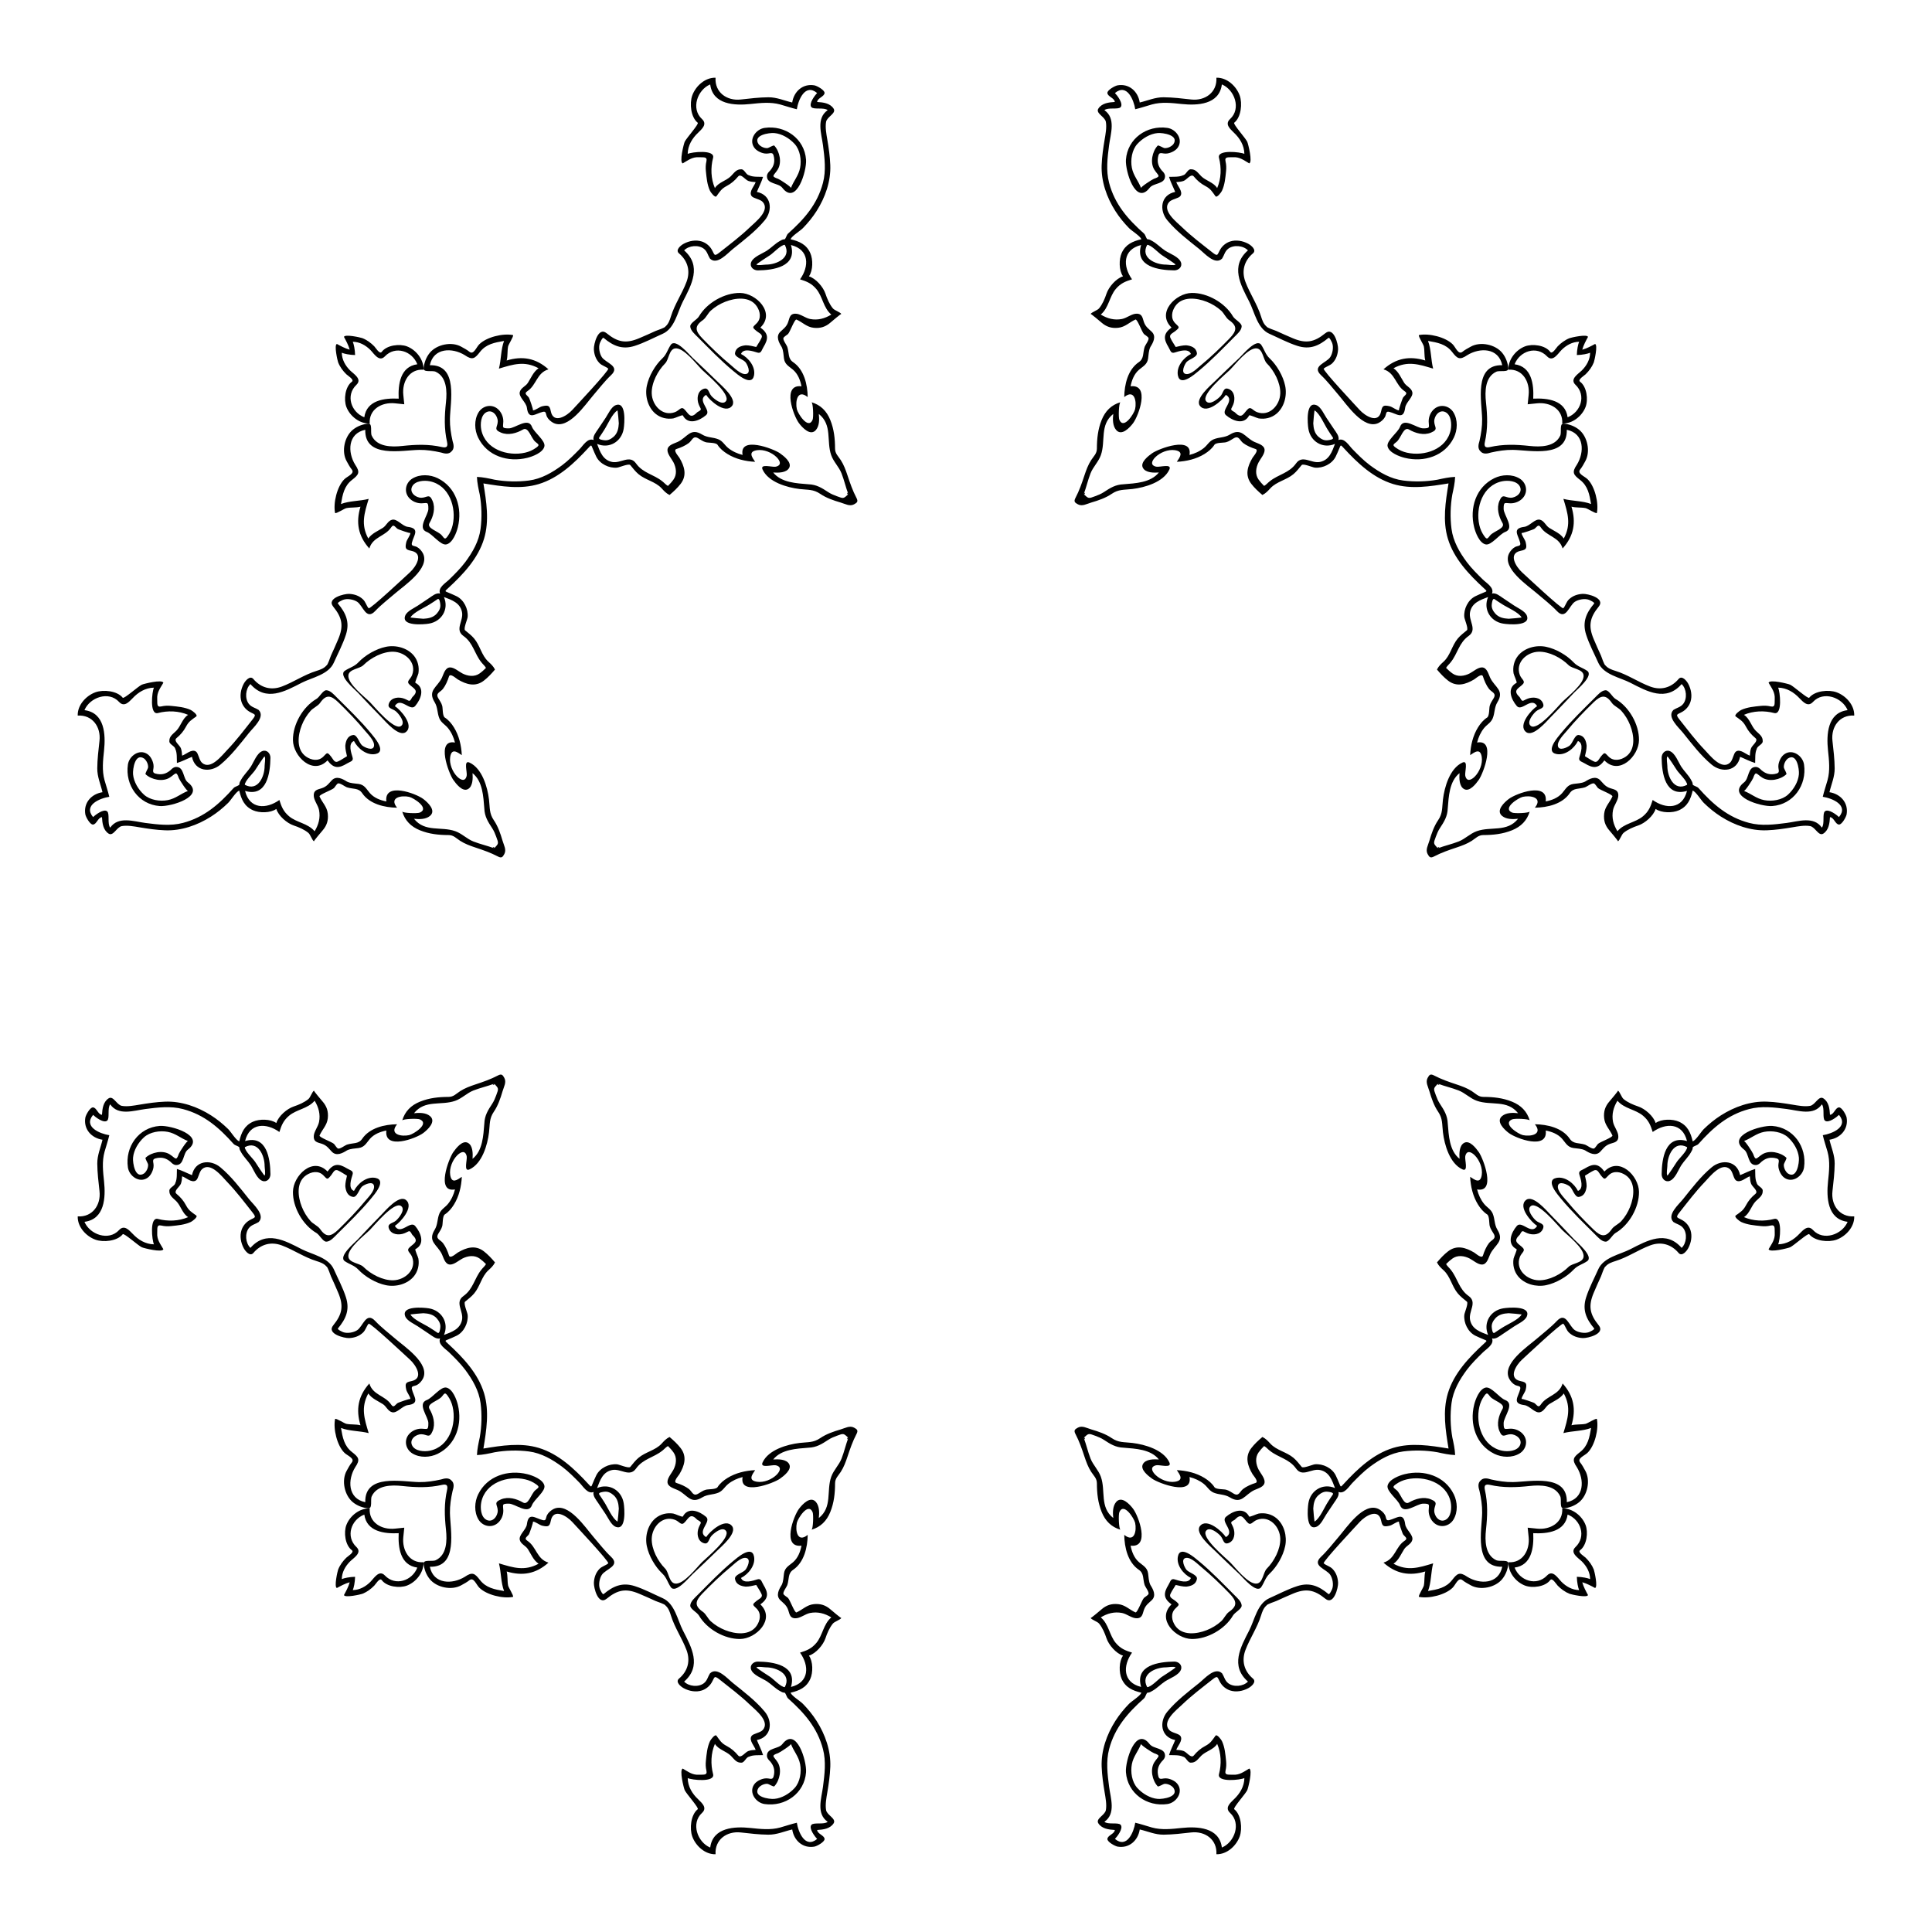 <?xml version="1.0" encoding="UTF-8"?>
<!DOCTYPE svg  PUBLIC '-//W3C//DTD SVG 1.1//EN'  'http://www.w3.org/Graphics/SVG/1.1/DTD/svg11.dtd'>
<svg enable-background="new 0 0 1739.961 1739.961" version="1.1" viewBox="0 0 1740 1740" xml:space="preserve" xmlns="http://www.w3.org/2000/svg">
<path d="m314.93 314.93c-4.195-1.106-8.291-3.434-11.522-5.157-2.702 0.833 0.587 15.216 1.138 16.61 1.612 4.081 4.271 7.663 7.391 10.717 1.263 1.236 7.439 4.871 4.977 6.683-6.143 4.522-7.496 16.194-4.928 22.815 3.178 8.194 11.858 15.115 20.984 14.859-0.867-12.905 10.921-19.462 22.748-18.222 2.793 0.293 5.586 0.593 8.382 0.865-0.272-2.796-0.572-5.589-0.865-8.382-1.241-11.827 5.317-23.616 18.222-22.748 0.256-9.126-6.665-17.806-14.859-20.984-6.62-2.568-18.293-1.215-22.815 4.928-1.812 2.462-5.446-3.714-6.683-4.977-3.054-3.12-6.636-5.78-10.717-7.391-1.395-0.551-15.778-3.84-16.61-1.138 1.723 3.231 4.051 7.327 5.157 11.522zm1110.1 0c1.106-4.195 3.434-8.291 5.157-11.522-0.833-2.702-15.216 0.587-16.611 1.138-4.081 1.612-7.663 4.271-10.717 7.391-1.236 1.263-4.871 7.439-6.683 4.977-4.522-6.143-16.194-7.496-22.815-4.928-8.194 3.178-15.115 11.858-14.859 20.984 12.905-0.867 19.462 10.921 18.222 22.748-0.293 2.793-0.593 5.586-0.865 8.382 2.796-0.272 5.589-0.572 8.382-0.865 11.827-1.241 23.616 5.317 22.748 18.222 9.127 0.256 17.806-6.665 20.984-14.859 2.568-6.62 1.215-18.293-4.928-22.815-2.462-1.812 3.714-5.446 4.977-6.683 3.12-3.054 5.78-6.636 7.391-10.717 0.551-1.395 3.84-15.778 1.138-16.61-3.231 1.723-7.327 4.051-11.522 5.157zm0 1110.1c4.195 1.106 8.291 3.434 11.522 5.157 2.702-0.833-0.587-15.216-1.138-16.611-1.612-4.081-4.271-7.663-7.391-10.717-1.263-1.236-7.439-4.871-4.977-6.683 6.143-4.522 7.497-16.194 4.928-22.815-3.178-8.194-11.858-15.115-20.984-14.859 0.867 12.905-10.921 19.462-22.748 18.222-2.793-0.293-5.586-0.593-8.382-0.865 0.272 2.796 0.572 5.589 0.865 8.382 1.241 11.827-5.317 23.616-18.222 22.748-0.256 9.127 6.665 17.806 14.859 20.984 6.62 2.568 18.293 1.215 22.815-4.928 1.812-2.462 5.446 3.714 6.683 4.977 3.054 3.12 6.636 5.78 10.717 7.391 1.395 0.551 15.778 3.84 16.611 1.138-1.723-3.231-4.051-7.327-5.157-11.522zm-1110.1 0c-1.106 4.195-3.434 8.291-5.157 11.522 0.833 2.702 15.216-0.587 16.61-1.138 4.081-1.612 7.663-4.271 10.717-7.391 1.236-1.263 4.871-7.439 6.683-4.977 4.522 6.143 16.194 7.497 22.815 4.928 8.194-3.178 15.115-11.858 14.859-20.984-12.905 0.867-19.462-10.921-18.222-22.748 0.293-2.793 0.593-5.586 0.865-8.382-2.796 0.272-5.589 0.572-8.382 0.865-11.827 1.241-23.616-5.317-22.748-18.222-9.126-0.256-17.806 6.665-20.984 14.859-2.568 6.62-1.215 18.293 4.928 22.815 2.462 1.812-3.714 5.446-4.977 6.683-3.12 3.054-5.78 6.636-7.391 10.717-0.551 1.395-3.84 15.778-1.138 16.611 3.231-1.723 7.327-4.051 11.522-5.157zm44.136-1066c-12.906-0.62-28.861 1.358-30.967 16.784-11.962-4.643-16.999-19.84-7.112-29.232 5.488-5.214-2.476-9.751-5.756-13.033-4.263-4.267-7.329-9.723-7.402-15.872 1.962 0.921 7.022 1.984 11.97 2.087-0.103-4.948-1.167-10.008-2.087-11.97 6.149 0.074 11.606 3.139 15.872 7.402 3.282 3.279 7.82 11.244 13.033 5.756 9.392-9.887 24.59-4.85 29.232 7.112-15.426 2.106-17.404 18.061-16.784 30.967zm1021.8 0c0.62-12.906-1.358-28.861-16.784-30.967 4.643-11.962 19.84-16.999 29.232-7.112 5.214 5.488 9.751-2.476 13.033-5.756 4.267-4.263 9.723-7.329 15.872-7.402-0.92 1.962-1.984 7.022-2.087 11.97 4.948-0.103 10.007-1.167 11.97-2.087-0.074 6.149-3.139 11.606-7.402 15.872-3.279 3.282-11.244 7.82-5.756 13.033 9.887 9.392 4.85 24.59-7.112 29.232-2.105-15.426-18.061-17.404-30.966-16.784zm0 1021.8c12.906 0.62 28.861-1.358 30.967-16.784 11.962 4.643 16.999 19.84 7.112 29.232-5.488 5.214 2.476 9.751 5.756 13.033 4.263 4.267 7.329 9.723 7.402 15.872-1.962-0.92-7.022-1.984-11.97-2.087 0.103 4.948 1.167 10.007 2.087 11.97-6.149-0.074-11.606-3.139-15.872-7.402-3.282-3.279-7.82-11.244-13.033-5.756-9.392 9.887-24.59 4.85-29.232-7.112 15.425-2.105 17.404-18.061 16.784-30.966zm-1021.8 0c-0.62 12.906 1.358 28.861 16.784 30.967-4.643 11.962-19.84 16.999-29.232 7.112-5.214-5.488-9.751 2.476-13.033 5.756-4.267 4.263-9.723 7.329-15.872 7.402 0.921-1.962 1.984-7.022 2.087-11.97-4.948 0.103-10.008 1.167-11.97 2.087 0.074-6.149 3.139-11.606 7.402-15.872 3.279-3.282 11.244-7.82 5.756-13.033-9.887-9.392-4.85-24.59 7.112-29.232 2.106 15.425 18.061 17.404 30.967 16.784z"/>
<path d="m402.28 402.28c-0.796 0.641-1.998 0.849-4.016 0.393-12.348-2.794-23.622-2.351-36.07-1.011-9.482 1.02-22.728 0.941-27.435-9.347-1.373-3 0.983-11.232-3.177-10.793-5.023 0.53-9.834 2.3-13.779 5.505-7.58 6.158-10.46 19.592-5.624 28.282 1.41 2.533 2.787 5.22 4.617 7.484 3.044 3.765-3.9 6.082-6.655 8.802-6.596 6.514-10.21 21.534-8.347 30.477 1.163 0.636 8.383-4.097 10.156-4.449 4.192-0.832 8.545-0.23 12.703-1.295-4.281 14.249-2.153 26.328 7.963 37.633 3.197-10.616 14.198-10.725 19.689-19.01 2.297-3.463 3.37-0.244 5.943 1.483 0.455 0.305 11.351 4.287 11.351 3.487 0 2.246-3.174 5.979-3.728 8.498-1.146 5.211-0.776 6.617 4.387 7.618 11.973 2.321 4.301 14.542-1.122 19.445-2.676 2.419-35.945 33.676-37.158 32.296-2.04-2.323-2.604-5.595-5.007-7.917-3.428-3.312-7.783-4.778-12.474-5.01-4.371-0.217-20.643 3.824-14.399 11.475 8.059 9.876 9.605 17.381 4.482 29.386-2.091 4.9-4.216 9.789-6.471 14.615-0.773 1.655-2.72 8.415-4.22 9.131-2.227 2.593-5.758 3.796-8.88 4.763-11.084 3.433-20.408 10.018-31.149 14.07-9.679 3.652-18.916 1.212-25.666-6.753-3.031-3.576-7.227 1.5-8.737 4.34-2.578 4.847-3.701 10.862-1.98 16.183 1.171 3.622 3.746 6.844 7.01 8.797 4.841 2.895 6.993 1.959 2.868 7.179-7.319 9.262-14.497 18.798-22.682 27.323-4.714 4.91-15.097 18.578-22.803 11.556-2.639-2.405-3.104-8.492-5.386-10.071-3.838-2.655-9.192 2.723-12.491 3.707-0.09-2.119-0.332-4.681-1.108-6.704-1.077-2.81-6.95-6.599-3.915-9.098 3.467-2.856 6.389-6.217 8.471-10.2 2.584-4.942 5.044-6.211 9.252-9.264 1.841-1.336-3.618-5.282-4.807-5.834-5.641-2.619-11.659-3.083-17.737-3.717-3.045-0.318-5.817-0.231-8.802 0.462-4.53 1.051-3.511-2.654-3.757-6.522-0.393-6.181 2.642-9.742 5.541-14.793-1.075-3.238-17.472 0.913-19.4 1.748-3.126 1.353-16.122 13.12-17.2 11.759-5.002-6.315-17.515-7.465-24.552-4.928-8.402 3.028-16.276 11.499-15.99 20.984 13.09-0.818 21.04 10.076 19.609 22.748-0.928 8.217-1.925 16.449-1.999 24.729-0.071 7.76 2.989 14.204 4.697 21.557-10.019 1.553-17.222 9.582-15.456 19.923 0.393 2.304 4.127 9.207 6.806 9.207 3.327 0 4.605-6.505 8.181-6.655 0.331 5.377 1.001 11.448 5.876 14.739 4.316 2.913 7.31-5.845 12.006-6.695 4.961-0.898 11.099 0.278 16.039 1.109 7.684 1.292 15.079 2.373 22.904 2.678 14.638 0.57 29.131-4.539 41.389-12.339 5.578-3.549 10.704-7.733 15.429-12.35 2.449-2.393 7-9.953 9.988-11.102 1.86 7.908 4.627 14.272 12.469 17.778 5.617 2.511 15.643 2.538 20.921-1.225 1.939 6.24 9.574 12.851 15.624 14.874 4.515 1.51 9.567 3.625 13.26 6.698 1.814 1.509 3.438 6.712 5.035 7.583-0.254-0.35 6.622-8.496 7.571-9.567 4-4.513 5.523-9.234 4.875-15.256-0.69-6.415-4.979-10.032-7.423-15.519-0.759-1.624 11.03-5.799 12.963-7.604 0.789-0.736 2.397-3.641 3.579-4.157 1.736-0.758 6.456 2.928 8.021 3.443 5.561 1.83 10.484 0.355 13.818 5.275 6.695 9.883 20.186 12.978 31.436 13.112-7.512-9.243 3.936-11.318 10.853-9.784 3.95 0.886 18.751 10.194 9.68 14.176-2.297 1.016-15.463 0.487-15.911-1.01 2.479 8.281 7.906 13.7 16.009 16.975 8.335 3.369 16.875 4.261 25.77 4.284 4.532 0.012 6.792 2.843 10.39 5.166 4.231 2.73 8.971 4.463 13.724 6.042 7.237 2.404 13.632 4.601 20.35 8.102 3.111 1.621 4.167 0.746 5.745-2.24 2.061-3.903-0.385-7.763-1.67-12.145-1.738-5.932 1.004 3.425 0 0-1.843-6.293-4.067-12.819-7.793-18.28-4.247-6.226-3.454-11.04-4.346-18.566-1.341-11.317-6.179-28.11-17.532-33.352-5.655-2.611-1.873 8.791-2.59 11.918-1.271 5.538-5.282 3.916-8.454 0.798-4.299-4.262-7.329-11.674-6.378-17.752 1.289-8.238 6.257-4.496 10.458-1.684-0.421-8.669-2.463-17.519-7.074-24.959-2.139-3.452-4.78-6.673-8.222-8.883-2.177-1.396-1.736-8.151-2.322-10.469-0.706-2.794-2.333-4.688-3.689-7.152-2.474-4.516 1.955-5.146 4.331-8.196 2.366-3.03 4.282-7.478 5.418-11.162 1.031-3.347 6.346 1.691 7.878 2.604 7.713 4.6 15.818 7.052 23.505 1.155 3.76-2.884 6.998-6.411 10.05-10.016-1.614-3.173-3.483-4.807-6.059-7.188-6.074-5.617-7.375-14.45-12.743-20.804-2.395-2.835-5.298-4.995-8.123-7.345-1.658-1.38 2.099-9.847 2.299-11.904 0.699-7.174-3.312-15.526-9.978-18.782-2.433-1.188-4.94-2.236-7.435-3.284-3.186-1.337-3.408-0.992-0.173-3.968 13.438-12.366 26.948-26.616 32.37-44.514 4.908-16.201 2.118-33.409-0.578-49.843 16.434 2.696 33.642 5.486 49.843 0.578 17.898-5.422 32.148-18.932 44.514-32.37 2.976-3.234 2.631-3.012 3.968 0.173 1.048 2.495 2.096 5.003 3.284 7.435 3.256 6.666 11.608 10.677 18.782 9.978 2.057-0.2 10.524-3.958 11.904-2.299 2.349 2.825 4.51 5.728 7.345 8.123 6.354 5.368 15.187 6.669 20.804 12.743 2.381 2.576 4.015 4.446 7.188 6.059 3.605-3.052 7.132-6.29 10.016-10.05 5.897-7.687 3.445-15.793-1.155-23.505-0.914-1.532-5.951-6.847-2.604-7.878 3.684-1.136 8.132-3.052 11.162-5.418 3.05-2.376 3.68-6.805 8.196-4.331 2.464 1.356 4.358 2.982 7.152 3.689 2.317 0.586 9.072 0.145 10.469 2.322 2.209 3.442 5.431 6.083 8.883 8.222 7.44 4.611 16.289 6.653 24.959 7.074-2.812-4.201-6.554-9.169 1.684-10.458 6.079-0.951 13.49 2.079 17.752 6.378 3.118 3.171 4.74 7.183-0.798 8.454-3.126 0.717-14.528-3.065-11.918 2.59 5.242 11.353 22.034 16.191 33.352 17.532 7.526 0.892 12.34 0.099 18.566 4.346 5.461 3.725 11.988 5.949 18.28 7.793 3.425 1.004-5.932-1.738 0 0 4.382 1.284 8.242 3.73 12.145 1.67 2.987-1.577 3.862-2.634 2.24-5.745-3.501-6.718-5.698-13.113-8.102-20.35-1.579-4.753-3.312-9.493-6.042-13.724-2.323-3.598-5.154-5.859-5.166-10.39-0.023-8.896-0.916-17.436-4.284-25.77-3.275-8.104-8.694-13.53-16.975-16.009 1.497 0.448 2.026 13.614 1.01 15.911-3.982 9.07-13.29-5.731-14.176-9.68-1.534-6.917 0.541-18.365 9.784-10.853-0.134-11.25-3.23-24.741-13.112-31.436-4.92-3.333-3.446-8.257-5.275-13.818-0.515-1.565-4.201-6.285-3.443-8.021 0.516-1.181 3.421-2.79 4.157-3.579 1.804-1.933 5.979-13.723 7.604-12.963 5.487 2.443 9.104 6.732 15.519 7.423 6.022 0.648 10.743-0.874 15.256-4.875 1.071-0.949 9.217-7.825 9.567-7.571-0.871-1.596-6.074-3.221-7.583-5.035-3.073-3.693-5.188-8.745-6.698-13.26-2.023-6.05-8.634-13.685-14.874-15.624 3.764-5.278 3.737-15.304 1.225-20.921-3.506-7.842-9.87-10.609-17.778-12.469 1.148-2.987 8.708-7.539 11.102-9.988 4.618-4.725 8.801-9.851 12.35-15.429 7.8-12.258 12.909-26.751 12.339-41.389-0.305-7.825-1.386-15.221-2.678-22.904-0.831-4.94-2.007-11.078-1.109-16.039 0.851-4.697 9.608-7.691 6.695-12.006-3.291-4.875-9.361-5.545-14.739-5.876 0.15-3.576 6.655-4.854 6.655-8.181 0-2.679-6.903-6.413-9.207-6.806-10.341-1.765-18.37 5.438-19.923 15.456-7.353-1.708-13.797-4.768-21.557-4.697-8.28 0.075-16.512 1.071-24.729 1.999-12.672 1.431-23.566-6.519-22.748-19.609-9.485-0.286-17.956 7.588-20.984 15.99-2.536 7.037-1.387 19.55 4.928 24.552 1.361 1.078-10.406 14.075-11.759 17.2-0.835 1.928-4.986 18.325-1.748 19.4 5.052-2.899 8.612-5.934 14.793-5.541 3.867 0.246 7.573-0.773 6.522 3.757-0.693 2.985-0.78 5.756-0.462 8.802 0.635 6.078 1.098 12.096 3.717 17.737 0.552 1.188 4.498 6.648 5.834 4.807 3.053-4.208 4.322-6.668 9.264-9.252 3.983-2.082 7.344-5.003 10.2-8.471 2.499-3.034 6.288 2.838 9.098 3.915 2.023 0.776 4.585 1.017 6.704 1.108-0.984 3.299-6.363 8.654-3.707 12.491 1.579 2.282 7.665 2.747 10.071 5.386 7.022 7.706-6.646 18.089-11.556 22.803-8.525 8.185-18.061 15.363-27.323 22.682-5.22 4.125-4.284 1.973-7.179-2.868-1.953-3.264-5.175-5.838-8.797-7.01-5.321-1.721-11.336-0.598-16.183 1.98-2.84 1.511-7.916 5.707-4.34 8.737 7.965 6.75 10.405 15.987 6.753 25.666-4.053 10.741-10.638 20.064-14.07 31.149-0.967 3.123-2.17 6.654-4.763 8.88-0.716 1.5-7.476 3.446-9.131 4.22-4.827 2.255-9.716 4.38-14.615 6.471-12.005 5.123-19.51 3.577-29.386-4.482-7.651-6.244-11.692 10.028-11.475 14.399 0.233 4.692 1.698 9.046 5.01 12.474 2.322 2.403 5.594 2.967 7.917 5.007 1.38 1.213-29.877 34.482-32.296 37.158-4.902 5.424-17.123 13.095-19.445 1.122-1.001-5.163-2.407-5.533-7.618-4.387-2.519 0.554-6.252 3.728-8.498 3.728 0.799 0-3.182-10.896-3.487-11.351-1.728-2.574-4.947-3.646-1.483-5.943 8.284-5.492 8.394-16.492 19.01-19.689-11.305-10.116-23.384-12.244-37.633-7.963 1.065-4.158 0.463-8.511 1.295-12.703 0.352-1.773 5.085-8.993 4.449-10.156-8.943-1.864-23.962 1.751-30.477 8.347-2.72 2.755-5.036 9.699-8.802 6.655-2.264-1.83-4.951-3.207-7.484-4.617-8.691-4.836-22.124-1.956-28.282 5.624-3.204 3.945-4.974 8.756-5.505 13.779-0.439 4.16 7.793 1.804 10.793 3.177 10.288 4.707 10.367 17.954 9.347 27.435-1.339 12.448-1.783 23.722 1.011 36.07 0.456 2.018 0.248 3.22-0.393 4.016zm935.4 0c-0.641-0.796-0.849-1.998-0.393-4.016 2.794-12.348 2.35-23.622 1.011-36.07-1.02-9.482-0.941-22.728 9.347-27.435 3-1.373 11.232 0.983 10.793-3.177-0.53-5.023-2.3-9.834-5.505-13.779-6.158-7.58-19.592-10.46-28.282-5.624-2.533 1.41-5.221 2.787-7.484 4.617-3.765 3.044-6.081-3.9-8.802-6.655-6.514-6.596-21.534-10.21-30.477-8.347-0.636 1.163 4.097 8.383 4.449 10.156 0.832 4.192 0.23 8.545 1.295 12.703-14.249-4.281-26.328-2.153-37.633 7.963 10.615 3.197 10.725 14.198 19.009 19.689 3.463 2.297 0.244 3.37-1.483 5.943-0.305 0.455-4.287 11.351-3.487 11.351-2.246 0-5.979-3.174-8.498-3.728-5.211-1.146-6.617-0.776-7.618 4.387-2.321 11.973-14.542 4.301-19.445-1.122-2.419-2.676-33.676-35.945-32.296-37.158 2.322-2.04 5.595-2.604 7.917-5.007 3.312-3.428 4.778-7.783 5.01-12.474 0.217-4.371-3.824-20.643-11.475-14.399-9.876 8.059-17.381 9.605-29.386 4.482-4.899-2.091-9.789-4.216-14.615-6.471-1.655-0.773-8.415-2.72-9.131-4.22-2.593-2.227-3.796-5.758-4.763-8.88-3.433-11.084-10.018-20.408-14.07-31.149-3.652-9.679-1.212-18.916 6.753-25.666 3.576-3.031-1.5-7.227-4.34-8.737-4.847-2.578-10.862-3.701-16.183-1.98-3.622 1.171-6.844 3.746-8.797 7.01-2.895 4.841-1.959 6.993-7.179 2.868-9.262-7.319-18.798-14.497-27.323-22.682-4.91-4.714-18.578-15.097-11.556-22.803 2.405-2.639 8.492-3.104 10.071-5.386 2.655-3.838-2.723-9.192-3.707-12.491 2.119-0.09 4.681-0.332 6.704-1.108 2.81-1.077 6.599-6.95 9.098-3.915 2.856 3.467 6.217 6.389 10.2 8.471 4.942 2.584 6.211 5.044 9.264 9.252 1.336 1.841 5.282-3.618 5.834-4.807 2.619-5.641 3.083-11.659 3.717-17.737 0.318-3.045 0.231-5.817-0.462-8.802-1.051-4.53 2.654-3.511 6.522-3.757 6.181-0.393 9.742 2.642 14.793 5.541 3.238-1.075-0.913-17.472-1.748-19.4-1.353-3.126-13.12-16.122-11.759-17.2 6.315-5.002 7.465-17.515 4.928-24.552-3.028-8.402-11.499-16.276-20.984-15.99 0.818 13.09-10.076 21.04-22.748 19.609-8.217-0.928-16.449-1.925-24.729-1.999-7.76-0.071-14.204 2.989-21.558 4.697-1.553-10.019-9.582-17.222-19.923-15.456-2.304 0.393-9.207 4.127-9.207 6.806 0 3.327 6.505 4.605 6.655 8.181-5.377 0.331-11.448 1.001-14.739 5.876-2.913 4.316 5.845 7.31 6.695 12.006 0.898 4.961-0.278 11.099-1.109 16.039-1.292 7.684-2.373 15.079-2.678 22.904-0.57 14.638 4.539 29.131 12.339 41.389 3.549 5.578 7.733 10.704 12.35 15.429 2.393 2.449 9.953 7 11.102 9.988-7.908 1.86-14.272 4.627-17.778 12.469-2.511 5.617-2.538 15.643 1.225 20.921-6.24 1.939-12.851 9.574-14.874 15.624-1.51 4.515-3.625 9.567-6.698 13.26-1.509 1.814-6.712 3.438-7.583 5.035 0.35-0.254 8.496 6.622 9.567 7.571 4.513 4 9.234 5.523 15.256 4.875 6.415-0.69 10.032-4.979 15.519-7.423 1.624-0.759 5.799 11.03 7.604 12.963 0.736 0.789 3.641 2.397 4.157 3.579 0.758 1.736-2.928 6.456-3.443 8.021-1.83 5.561-0.355 10.484-5.275 13.818-9.883 6.695-12.978 20.186-13.112 31.436 9.243-7.512 11.318 3.936 9.784 10.853-0.886 3.95-10.194 18.751-14.176 9.68-1.016-2.297-0.487-15.463 1.01-15.911-8.281 2.479-13.7 7.906-16.975 16.009-3.369 8.335-4.261 16.875-4.284 25.77-0.012 4.532-2.843 6.792-5.166 10.39-2.73 4.231-4.463 8.971-6.042 13.724-2.404 7.237-4.601 13.632-8.102 20.35-1.621 3.111-0.746 4.167 2.24 5.745 3.903 2.061 7.763-0.385 12.145-1.67 5.932-1.738-3.425 1.004 0 0 6.293-1.843 12.819-4.067 18.28-7.793 6.226-4.247 11.04-3.454 18.566-4.346 11.318-1.341 28.11-6.179 33.352-17.532 2.611-5.655-8.791-1.873-11.918-2.59-5.538-1.271-3.916-5.282-0.798-8.454 4.262-4.299 11.674-7.329 17.752-6.378 8.238 1.289 4.496 6.257 1.684 10.458 8.669-0.421 17.519-2.463 24.958-7.074 3.452-2.139 6.673-4.78 8.882-8.222 1.397-2.177 8.151-1.736 10.469-2.322 2.794-0.706 4.688-2.333 7.152-3.689 4.516-2.474 5.146 1.955 8.196 4.331 3.03 2.366 7.478 4.282 11.162 5.418 3.347 1.031-1.691 6.346-2.604 7.878-4.6 7.713-7.052 15.818-1.155 23.505 2.884 3.76 6.411 6.998 10.016 10.05 3.173-1.614 4.807-3.483 7.188-6.059 5.617-6.074 14.45-7.375 20.804-12.743 2.835-2.395 4.995-5.298 7.345-8.123 1.38-1.658 9.847 2.099 11.904 2.299 7.174 0.699 15.526-3.312 18.782-9.978 1.188-2.433 2.236-4.94 3.284-7.435 1.337-3.186 0.992-3.408 3.968-0.173 12.366 13.438 26.616 26.948 44.514 32.37 16.201 4.908 33.409 2.118 49.843-0.578-2.696 16.434-5.486 33.642-0.578 49.843 5.422 17.898 18.932 32.148 32.37 44.514 3.234 2.976 3.012 2.631-0.173 3.968-2.496 1.048-5.003 2.096-7.435 3.284-6.666 3.256-10.677 11.608-9.978 18.782 0.2 2.057 3.958 10.524 2.299 11.904-2.826 2.349-5.728 4.51-8.123 7.345-5.368 6.354-6.669 15.187-12.743 20.804-2.576 2.381-4.446 4.015-6.06 7.188 3.052 3.605 6.29 7.132 10.05 10.016 7.687 5.897 15.792 3.445 23.505-1.155 1.532-0.914 6.847-5.951 7.878-2.604 1.136 3.684 3.052 8.132 5.418 11.162 2.376 3.05 6.805 3.68 4.331 8.196-1.356 2.464-2.982 4.358-3.689 7.152-0.586 2.317-0.145 9.072-2.322 10.469-3.442 2.209-6.083 5.431-8.222 8.883-4.611 7.44-6.653 16.289-7.074 24.959 4.201-2.812 9.17-6.554 10.458 1.684 0.951 6.079-2.079 13.49-6.378 17.752-3.171 3.118-7.184 4.74-8.454-0.798-0.717-3.126 3.065-14.528-2.59-11.918-11.353 5.242-16.191 22.034-17.532 33.352-0.892 7.526-0.099 12.34-4.346 18.566-3.725 5.461-5.949 11.988-7.793 18.28-1.004 3.425 1.738-5.932 0 0-1.284 4.382-3.731 8.242-1.67 12.145 1.577 2.987 2.634 3.862 5.745 2.24 6.718-3.501 13.113-5.698 20.35-8.102 4.753-1.579 9.493-3.312 13.724-6.042 3.598-2.323 5.859-5.154 10.39-5.166 8.896-0.023 17.436-0.916 25.77-4.284 8.104-3.275 13.53-8.694 16.009-16.975-0.448 1.497-13.614 2.026-15.911 1.01-9.07-3.982 5.731-13.29 9.68-14.176 6.917-1.534 18.365 0.541 10.853 9.784 11.25-0.134 24.741-3.23 31.436-13.112 3.333-4.92 8.257-3.446 13.818-5.275 1.565-0.515 6.285-4.201 8.021-3.443 1.181 0.516 2.79 3.421 3.579 4.157 1.933 1.804 13.723 5.979 12.963 7.604-2.443 5.487-6.732 9.104-7.423 15.519-0.648 6.022 0.875 10.743 4.875 15.256 0.949 1.071 7.825 9.217 7.571 9.567 1.596-0.871 3.221-6.074 5.035-7.583 3.693-3.073 8.745-5.188 13.26-6.698 6.05-2.023 13.685-8.634 15.624-14.874 5.278 3.764 15.304 3.737 20.921 1.225 7.842-3.506 10.609-9.87 12.469-17.778 2.987 1.148 7.539 8.708 9.988 11.102 4.725 4.618 9.851 8.801 15.429 12.35 12.258 7.8 26.751 12.909 41.389 12.339 7.825-0.305 15.221-1.386 22.904-2.678 4.94-0.831 11.078-2.007 16.039-1.109 4.697 0.851 7.691 9.608 12.006 6.695 4.875-3.291 5.545-9.361 5.876-14.739 3.576 0.15 4.854 6.655 8.181 6.655 2.679 0 6.413-6.903 6.806-9.207 1.765-10.341-5.438-18.37-15.456-19.923 1.708-7.353 4.768-13.797 4.697-21.557-0.075-8.28-1.071-16.512-1.999-24.729-1.431-12.672 6.519-23.566 19.609-22.748 0.286-9.485-7.588-17.956-15.99-20.984-7.037-2.536-19.55-1.387-24.552 4.928-1.078 1.361-14.075-10.406-17.2-11.759-1.928-0.835-18.325-4.986-19.4-1.748 2.899 5.052 5.934 8.612 5.541 14.793-0.246 3.867 0.773 7.573-3.757 6.522-2.985-0.693-5.756-0.78-8.802-0.462-6.078 0.635-12.096 1.098-17.737 3.717-1.188 0.552-6.648 4.498-4.807 5.834 4.208 3.053 6.668 4.322 9.252 9.264 2.082 3.983 5.003 7.344 8.471 10.2 3.034 2.499-2.838 6.288-3.915 9.098-0.776 2.023-1.017 4.585-1.107 6.704-3.299-0.984-8.654-6.363-12.491-3.707-2.283 1.579-2.747 7.665-5.386 10.071-7.706 7.022-18.089-6.646-22.803-11.556-8.185-8.525-15.363-18.061-22.682-27.323-4.125-5.22-1.973-4.284 2.868-7.179 3.264-1.953 5.838-5.175 7.01-8.797 1.721-5.321 0.598-11.336-1.98-16.183-1.511-2.84-5.707-7.916-8.737-4.34-6.75 7.965-15.987 10.405-25.666 6.753-10.741-4.053-20.064-10.638-31.149-14.07-3.123-0.967-6.654-2.17-8.88-4.763-1.5-0.716-3.446-7.476-4.22-9.131-2.255-4.827-4.38-9.716-6.471-14.615-5.123-12.005-3.577-19.51 4.482-29.386 6.243-7.651-10.028-11.692-14.399-11.475-4.692 0.233-9.046 1.698-12.474 5.01-2.403 2.322-2.967 5.594-5.007 7.917-1.212 1.38-34.482-29.877-37.158-32.296-5.424-4.902-13.095-17.123-1.122-19.445 5.163-1.001 5.533-2.407 4.387-7.618-0.554-2.519-3.728-6.252-3.728-8.498 0 0.799 10.896-3.182 11.351-3.487 2.574-1.728 3.646-4.947 5.943-1.483 5.492 8.284 16.492 8.394 19.689 19.01 10.116-11.305 12.244-23.384 7.963-37.633 4.158 1.065 8.511 0.463 12.703 1.295 1.773 0.352 8.993 5.085 10.156 4.449 1.864-8.943-1.751-23.962-8.347-30.477-2.755-2.72-9.699-5.036-6.655-8.802 1.83-2.264 3.207-4.951 4.617-7.484 4.836-8.691 1.956-22.124-5.624-28.282-3.945-3.204-8.756-4.974-13.779-5.505-4.16-0.439-1.804 7.793-3.177 10.793-4.707 10.288-17.954 10.367-27.435 9.347-12.448-1.339-23.722-1.783-36.07 1.011-2.018 0.456-3.22 0.248-4.016-0.393zm0 935.4c0.796-0.641 1.998-0.849 4.016-0.393 12.348 2.794 23.623 2.35 36.07 1.011 9.482-1.02 22.728-0.941 27.435 9.347 1.373 3-0.983 11.232 3.177 10.793 5.023-0.53 9.834-2.3 13.779-5.505 7.58-6.158 10.46-19.592 5.624-28.282-1.41-2.533-2.787-5.221-4.617-7.484-3.044-3.765 3.9-6.081 6.655-8.802 6.596-6.514 10.21-21.534 8.347-30.477-1.163-0.636-8.382 4.097-10.156 4.449-4.192 0.832-8.545 0.23-12.703 1.295 4.281-14.249 2.153-26.328-7.963-37.633-3.197 10.615-14.198 10.725-19.689 19.009-2.297 3.463-3.37 0.244-5.943-1.483-0.455-0.305-11.351-4.287-11.351-3.487 0-2.246 3.174-5.979 3.728-8.498 1.146-5.211 0.776-6.617-4.387-7.618-11.973-2.321-4.301-14.542 1.122-19.445 2.676-2.419 35.945-33.676 37.158-32.296 2.04 2.322 2.604 5.595 5.007 7.917 3.428 3.312 7.783 4.778 12.474 5.01 4.371 0.217 20.643-3.824 14.399-11.475-8.059-9.876-9.605-17.381-4.482-29.386 2.091-4.899 4.216-9.789 6.471-14.615 0.773-1.655 2.72-8.415 4.22-9.131 2.226-2.593 5.757-3.796 8.88-4.763 11.084-3.433 20.408-10.018 31.149-14.07 9.679-3.652 18.916-1.212 25.666 6.753 3.031 3.576 7.227-1.5 8.737-4.34 2.578-4.847 3.701-10.862 1.98-16.183-1.171-3.622-3.746-6.844-7.01-8.797-4.841-2.895-6.993-1.959-2.868-7.179 7.319-9.262 14.497-18.798 22.682-27.323 4.715-4.91 15.097-18.578 22.803-11.556 2.639 2.405 3.104 8.492 5.386 10.071 3.838 2.655 9.192-2.723 12.491-3.707 0.09 2.119 0.332 4.681 1.107 6.704 1.077 2.81 6.95 6.599 3.915 9.098-3.467 2.856-6.389 6.217-8.471 10.2-2.584 4.942-5.044 6.211-9.252 9.264-1.841 1.336 3.618 5.282 4.807 5.834 5.641 2.619 11.659 3.083 17.737 3.717 3.045 0.318 5.817 0.231 8.802-0.462 4.53-1.051 3.511 2.654 3.757 6.522 0.393 6.181-2.642 9.742-5.541 14.793 1.075 3.238 17.472-0.913 19.4-1.748 3.126-1.353 16.122-13.12 17.2-11.759 5.002 6.315 17.515 7.465 24.552 4.928 8.402-3.028 16.276-11.499 15.99-20.984-13.09 0.818-21.04-10.076-19.609-22.748 0.928-8.217 1.925-16.449 1.999-24.729 0.071-7.76-2.989-14.204-4.697-21.558 10.019-1.553 17.222-9.582 15.456-19.923-0.393-2.304-4.127-9.207-6.806-9.207-3.327 0-4.605 6.505-8.181 6.655-0.331-5.377-1.001-11.448-5.876-14.739-4.316-2.913-7.31 5.845-12.006 6.695-4.961 0.898-11.099-0.278-16.039-1.109-7.684-1.292-15.079-2.373-22.904-2.678-14.638-0.57-29.131 4.539-41.389 12.339-5.578 3.549-10.704 7.733-15.429 12.35-2.449 2.393-7 9.953-9.988 11.102-1.86-7.908-4.627-14.272-12.469-17.778-5.618-2.511-15.643-2.538-20.921 1.225-1.939-6.24-9.575-12.851-15.624-14.874-4.515-1.51-9.567-3.625-13.26-6.698-1.814-1.509-3.438-6.712-5.035-7.583 0.254 0.35-6.622 8.496-7.571 9.567-4 4.513-5.523 9.234-4.875 15.256 0.69 6.415 4.98 10.032 7.423 15.519 0.759 1.624-11.03 5.799-12.963 7.604-0.789 0.736-2.397 3.641-3.579 4.157-1.736 0.758-6.456-2.928-8.021-3.443-5.561-1.83-10.484-0.355-13.818-5.275-6.695-9.883-20.186-12.978-31.436-13.112 7.512 9.243-3.936 11.318-10.853 9.784-3.95-0.886-18.751-10.194-9.68-14.176 2.297-1.016 15.463-0.487 15.911 1.01-2.479-8.281-7.906-13.7-16.009-16.975-8.335-3.369-16.875-4.261-25.77-4.284-4.532-0.012-6.792-2.843-10.39-5.166-4.231-2.73-8.971-4.463-13.724-6.042-7.237-2.404-13.632-4.601-20.35-8.102-3.111-1.621-4.168-0.746-5.745 2.24-2.061 3.903 0.385 7.763 1.67 12.145 1.738 5.932-1.004-3.425 0 0 1.843 6.293 4.067 12.819 7.793 18.28 4.247 6.226 3.454 11.04 4.346 18.566 1.341 11.318 6.179 28.11 17.532 33.352 5.655 2.611 1.873-8.791 2.59-11.918 1.27-5.538 5.282-3.916 8.454-0.798 4.299 4.262 7.329 11.674 6.378 17.752-1.289 8.238-6.257 4.496-10.458 1.684 0.421 8.669 2.463 17.519 7.074 24.958 2.139 3.452 4.78 6.673 8.222 8.882 2.177 1.397 1.736 8.151 2.322 10.469 0.706 2.794 2.333 4.688 3.689 7.152 2.474 4.516-1.955 5.146-4.331 8.196-2.366 3.03-4.282 7.478-5.418 11.162-1.031 3.347-6.346-1.691-7.878-2.604-7.713-4.6-15.818-7.052-23.505-1.155-3.76 2.884-6.998 6.411-10.05 10.016 1.614 3.173 3.483 4.807 6.06 7.188 6.074 5.617 7.375 14.45 12.743 20.804 2.395 2.835 5.298 4.995 8.123 7.345 1.658 1.38-2.099 9.847-2.299 11.904-0.699 7.174 3.312 15.526 9.978 18.782 2.433 1.188 4.94 2.236 7.435 3.284 3.186 1.337 3.408 0.992 0.173 3.968-13.438 12.366-26.948 26.616-32.37 44.514-4.908 16.201-2.118 33.409 0.578 49.843-16.434-2.696-33.642-5.486-49.843-0.578-17.898 5.422-32.148 18.932-44.514 32.37-2.976 3.234-2.631 3.012-3.968-0.173-1.048-2.496-2.096-5.003-3.284-7.435-3.256-6.666-11.608-10.677-18.782-9.978-2.057 0.2-10.524 3.958-11.904 2.299-2.349-2.826-4.51-5.728-7.345-8.123-6.354-5.368-15.187-6.669-20.804-12.743-2.381-2.576-4.015-4.446-7.188-6.06-3.605 3.052-7.132 6.29-10.016 10.05-5.897 7.687-3.445 15.792 1.155 23.505 0.914 1.532 5.951 6.847 2.604 7.878-3.684 1.136-8.132 3.052-11.162 5.418-3.05 2.376-3.68 6.805-8.196 4.331-2.464-1.356-4.359-2.982-7.152-3.689-2.317-0.586-9.072-0.145-10.469-2.322-2.209-3.442-5.431-6.083-8.882-8.222-7.44-4.611-16.289-6.653-24.958-7.074 2.811 4.201 6.554 9.17-1.684 10.458-6.079 0.951-13.49-2.079-17.752-6.378-3.118-3.171-4.74-7.184 0.798-8.454 3.126-0.717 14.528 3.065 11.918-2.59-5.242-11.353-22.034-16.191-33.352-17.532-7.526-0.892-12.34-0.099-18.566-4.346-5.461-3.725-11.988-5.949-18.28-7.793-3.425-1.004 5.932 1.738 0 0-4.382-1.284-8.242-3.731-12.145-1.67-2.987 1.577-3.862 2.634-2.24 5.745 3.501 6.718 5.698 13.113 8.102 20.35 1.579 4.753 3.312 9.493 6.042 13.724 2.323 3.598 5.154 5.859 5.166 10.39 0.023 8.896 0.916 17.436 4.284 25.77 3.275 8.104 8.694 13.53 16.975 16.009-1.497-0.448-2.026-13.614-1.01-15.911 3.982-9.07 13.29 5.731 14.176 9.68 1.534 6.917-0.541 18.365-9.784 10.853 0.134 11.25 3.23 24.741 13.112 31.436 4.92 3.333 3.446 8.257 5.275 13.818 0.515 1.565 4.201 6.285 3.443 8.021-0.516 1.181-3.421 2.79-4.157 3.579-1.804 1.933-5.979 13.723-7.604 12.963-5.487-2.443-9.104-6.732-15.519-7.423-6.022-0.648-10.743 0.875-15.256 4.875-1.071 0.949-9.217 7.825-9.567 7.571 0.871 1.596 6.074 3.221 7.583 5.035 3.073 3.693 5.188 8.745 6.698 13.26 2.023 6.05 8.634 13.685 14.874 15.624-3.764 5.278-3.737 15.304-1.225 20.921 3.506 7.842 9.87 10.609 17.778 12.469-1.148 2.987-8.708 7.539-11.102 9.988-4.617 4.725-8.801 9.851-12.35 15.429-7.8 12.258-12.909 26.751-12.339 41.389 0.305 7.825 1.386 15.221 2.678 22.904 0.831 4.94 2.007 11.078 1.109 16.039-0.851 4.697-9.608 7.691-6.695 12.006 3.291 4.875 9.361 5.545 14.739 5.876-0.15 3.576-6.655 4.854-6.655 8.181 0 2.679 6.903 6.413 9.207 6.806 10.341 1.765 18.37-5.438 19.923-15.456 7.353 1.708 13.797 4.768 21.558 4.697 8.28-0.075 16.512-1.071 24.729-1.999 12.672-1.431 23.566 6.519 22.748 19.609 9.485 0.286 17.956-7.588 20.984-15.99 2.536-7.037 1.387-19.55-4.928-24.552-1.361-1.078 10.406-14.075 11.759-17.2 0.835-1.928 4.986-18.325 1.748-19.4-5.052 2.899-8.612 5.934-14.793 5.541-3.867-0.246-7.573 0.773-6.522-3.757 0.693-2.985 0.78-5.756 0.462-8.802-0.635-6.078-1.098-12.096-3.717-17.737-0.551-1.188-4.498-6.648-5.834-4.807-3.053 4.208-4.322 6.668-9.264 9.252-3.983 2.082-7.344 5.003-10.2 8.471-2.499 3.034-6.288-2.838-9.098-3.915-2.023-0.776-4.586-1.017-6.704-1.107 0.984-3.299 6.362-8.654 3.707-12.491-1.579-2.283-7.665-2.747-10.071-5.386-7.022-7.706 6.646-18.089 11.556-22.803 8.525-8.185 18.061-15.363 27.323-22.682 5.22-4.125 4.284-1.973 7.179 2.868 1.953 3.264 5.175 5.838 8.797 7.01 5.321 1.721 11.336 0.598 16.183-1.98 2.84-1.511 7.916-5.707 4.34-8.737-7.965-6.75-10.405-15.987-6.753-25.666 4.053-10.741 10.638-20.064 14.07-31.149 0.967-3.123 2.17-6.654 4.763-8.88 0.716-1.5 7.476-3.446 9.131-4.22 4.827-2.255 9.716-4.38 14.615-6.471 12.005-5.123 19.51-3.577 29.386 4.482 7.651 6.243 11.692-10.028 11.475-14.399-0.232-4.692-1.698-9.046-5.01-12.474-2.322-2.403-5.594-2.967-7.917-5.007-1.381-1.212 29.877-34.482 32.296-37.158 4.902-5.424 17.123-13.095 19.445-1.122 1.001 5.163 2.407 5.533 7.618 4.387 2.519-0.554 6.252-3.728 8.498-3.728-0.799 0 3.182 10.896 3.487 11.351 1.728 2.574 4.947 3.646 1.483 5.943-8.284 5.492-8.394 16.492-19.009 19.689 11.305 10.116 23.384 12.244 37.633 7.963-1.066 4.158-0.463 8.511-1.295 12.703-0.352 1.773-5.085 8.993-4.449 10.156 8.943 1.864 23.962-1.751 30.477-8.347 2.72-2.755 5.036-9.699 8.802-6.655 2.264 1.83 4.951 3.207 7.484 4.617 8.691 4.836 22.124 1.956 28.282-5.624 3.205-3.945 4.974-8.756 5.505-13.779 0.439-4.16-7.793-1.804-10.793-3.177-10.288-4.707-10.367-17.954-9.347-27.435 1.339-12.448 1.783-23.722-1.011-36.07-0.456-2.018-0.248-3.22 0.393-4.016zm-935.4 0c0.641 0.796 0.849 1.998 0.393 4.016-2.794 12.348-2.351 23.623-1.011 36.07 1.02 9.482 0.941 22.728-9.347 27.435-3 1.373-11.232-0.983-10.793 3.177 0.53 5.023 2.3 9.834 5.505 13.779 6.158 7.58 19.592 10.46 28.282 5.624 2.533-1.41 5.22-2.787 7.484-4.617 3.765-3.044 6.082 3.9 8.802 6.655 6.514 6.596 21.534 10.21 30.477 8.347 0.636-1.163-4.097-8.382-4.449-10.156-0.832-4.192-0.23-8.545-1.295-12.703 14.249 4.281 26.328 2.153 37.633-7.963-10.616-3.197-10.725-14.198-19.01-19.689-3.463-2.297-0.244-3.37 1.483-5.943 0.305-0.455 4.287-11.351 3.487-11.351 2.246 0 5.979 3.174 8.498 3.728 5.211 1.146 6.617 0.776 7.618-4.387 2.321-11.973 14.542-4.301 19.445 1.122 2.419 2.676 33.676 35.945 32.296 37.158-2.323 2.04-5.595 2.604-7.917 5.007-3.312 3.428-4.778 7.783-5.01 12.474-0.217 4.371 3.824 20.643 11.475 14.399 9.876-8.059 17.381-9.605 29.386-4.482 4.9 2.091 9.789 4.216 14.615 6.471 1.655 0.773 8.415 2.72 9.131 4.22 2.593 2.226 3.796 5.757 4.763 8.88 3.433 11.084 10.018 20.408 14.07 31.149 3.652 9.679 1.212 18.916-6.753 25.666-3.576 3.031 1.5 7.227 4.34 8.737 4.847 2.578 10.862 3.701 16.183 1.98 3.622-1.171 6.844-3.746 8.797-7.01 2.895-4.841 1.959-6.993 7.179-2.868 9.262 7.319 18.798 14.497 27.323 22.682 4.91 4.715 18.578 15.097 11.556 22.803-2.405 2.639-8.492 3.104-10.071 5.386-2.655 3.838 2.723 9.192 3.707 12.491-2.119 0.09-4.681 0.332-6.704 1.107-2.81 1.077-6.599 6.95-9.098 3.915-2.856-3.467-6.217-6.389-10.2-8.471-4.942-2.584-6.211-5.044-9.264-9.252-1.336-1.841-5.282 3.618-5.834 4.807-2.619 5.641-3.083 11.659-3.717 17.737-0.318 3.045-0.231 5.817 0.462 8.802 1.051 4.53-2.654 3.511-6.522 3.757-6.181 0.393-9.742-2.642-14.793-5.541-3.238 1.075 0.913 17.472 1.748 19.4 1.353 3.126 13.12 16.122 11.759 17.2-6.315 5.002-7.465 17.515-4.928 24.552 3.028 8.402 11.499 16.276 20.984 15.99-0.818-13.09 10.076-21.04 22.748-19.609 8.217 0.928 16.449 1.925 24.729 1.999 7.76 0.071 14.204-2.989 21.557-4.697 1.553 10.019 9.582 17.222 19.923 15.456 2.304-0.393 9.207-4.127 9.207-6.806 0-3.327-6.505-4.605-6.655-8.181 5.377-0.331 11.448-1.001 14.739-5.876 2.913-4.316-5.845-7.31-6.695-12.006-0.898-4.961 0.278-11.099 1.109-16.039 1.292-7.684 2.373-15.079 2.678-22.904 0.57-14.638-4.539-29.131-12.339-41.389-3.549-5.578-7.733-10.704-12.35-15.429-2.393-2.449-9.953-7-11.102-9.988 7.908-1.86 14.272-4.627 17.778-12.469 2.511-5.618 2.538-15.643-1.225-20.921 6.24-1.939 12.851-9.575 14.874-15.624 1.51-4.515 3.625-9.567 6.698-13.26 1.509-1.814 6.712-3.438 7.583-5.035-0.35 0.254-8.496-6.622-9.567-7.571-4.513-4-9.234-5.523-15.256-4.875-6.415 0.69-10.032 4.98-15.519 7.423-1.624 0.759-5.799-11.03-7.604-12.963-0.736-0.789-3.641-2.397-4.157-3.579-0.758-1.736 2.928-6.456 3.443-8.021 1.83-5.561 0.355-10.484 5.275-13.818 9.883-6.695 12.978-20.186 13.112-31.436-9.243 7.512-11.318-3.936-9.784-10.853 0.886-3.95 10.194-18.751 14.176-9.68 1.016 2.297 0.487 15.463-1.01 15.911 8.281-2.479 13.7-7.906 16.975-16.009 3.369-8.335 4.261-16.875 4.284-25.77 0.012-4.532 2.843-6.792 5.166-10.39 2.73-4.231 4.463-8.971 6.042-13.724 2.404-7.237 4.601-13.632 8.102-20.35 1.621-3.111 0.746-4.168-2.24-5.745-3.903-2.061-7.763 0.385-12.145 1.67-5.932 1.738 3.425-1.004 0 0-6.293 1.843-12.819 4.067-18.28 7.793-6.226 4.247-11.04 3.454-18.566 4.346-11.317 1.341-28.11 6.179-33.352 17.532-2.611 5.655 8.791 1.873 11.918 2.59 5.538 1.27 3.916 5.282 0.798 8.454-4.262 4.299-11.674 7.329-17.752 6.378-8.238-1.289-4.496-6.257-1.684-10.458-8.669 0.421-17.519 2.463-24.959 7.074-3.452 2.139-6.673 4.78-8.883 8.222-1.396 2.177-8.151 1.736-10.469 2.322-2.794 0.706-4.688 2.333-7.152 3.689-4.516 2.474-5.146-1.955-8.196-4.331-3.03-2.366-7.478-4.282-11.162-5.418-3.347-1.031 1.691-6.346 2.604-7.878 4.6-7.713 7.052-15.818 1.155-23.505-2.884-3.76-6.411-6.998-10.016-10.05-3.173 1.614-4.807 3.483-7.188 6.06-5.617 6.074-14.45 7.375-20.804 12.743-2.835 2.395-4.995 5.298-7.345 8.123-1.38 1.658-9.847-2.099-11.904-2.299-7.174-0.699-15.526 3.312-18.782 9.978-1.188 2.433-2.236 4.94-3.284 7.435-1.337 3.186-0.992 3.408-3.968 0.173-12.366-13.438-26.616-26.948-44.514-32.37-16.201-4.908-33.409-2.118-49.843 0.578 2.696-16.434 5.486-33.642 0.578-49.843-5.422-17.898-18.932-32.148-32.37-44.514-3.234-2.976-3.012-2.631 0.173-3.968 2.495-1.048 5.003-2.096 7.435-3.284 6.666-3.256 10.677-11.608 9.978-18.782-0.2-2.057-3.958-10.524-2.299-11.904 2.825-2.349 5.728-4.51 8.123-7.345 5.368-6.354 6.669-15.187 12.743-20.804 2.576-2.381 4.446-4.015 6.059-7.188-3.052-3.605-6.29-7.132-10.05-10.016-7.687-5.897-15.793-3.445-23.505 1.155-1.532 0.914-6.847 5.951-7.878 2.604-1.136-3.684-3.052-8.132-5.418-11.162-2.376-3.05-6.805-3.68-4.331-8.196 1.356-2.464 2.982-4.359 3.689-7.152 0.586-2.317 0.145-9.072 2.322-10.469 3.442-2.209 6.083-5.431 8.222-8.882 4.611-7.44 6.653-16.289 7.074-24.958-4.201 2.811-9.169 6.554-10.458-1.684-0.951-6.079 2.079-13.49 6.378-17.752 3.171-3.118 7.183-4.74 8.454 0.798 0.717 3.126-3.065 14.528 2.59 11.918 11.353-5.242 16.191-22.034 17.532-33.352 0.892-7.526 0.099-12.34 4.346-18.566 3.725-5.461 5.949-11.988 7.793-18.28 1.004-3.425-1.738 5.932 0 0 1.284-4.382 3.73-8.242 1.67-12.145-1.577-2.987-2.634-3.862-5.745-2.24-6.718 3.501-13.113 5.698-20.35 8.102-4.753 1.579-9.493 3.312-13.724 6.042-3.598 2.323-5.859 5.154-10.39 5.166-8.896 0.023-17.436 0.916-25.77 4.284-8.104 3.275-13.53 8.694-16.009 16.975 0.448-1.497 13.614-2.026 15.911-1.01 9.07 3.982-5.731 13.29-9.68 14.176-6.917 1.534-18.365-0.541-10.853-9.784-11.25 0.134-24.741 3.23-31.436 13.112-3.333 4.92-8.257 3.446-13.818 5.275-1.565 0.515-6.285 4.201-8.021 3.443-1.181-0.516-2.79-3.421-3.579-4.157-1.933-1.804-13.723-5.979-12.963-7.604 2.443-5.487 6.732-9.104 7.423-15.519 0.648-6.022-0.874-10.743-4.875-15.256-0.949-1.071-7.825-9.217-7.571-9.567-1.596 0.871-3.221 6.074-5.035 7.583-3.693 3.073-8.745 5.188-13.26 6.698-6.05 2.023-13.685 8.634-15.624 14.874-5.278-3.764-15.304-3.737-20.921-1.225-7.842 3.506-10.609 9.87-12.469 17.778-2.987-1.148-7.539-8.708-9.988-11.102-4.725-4.617-9.851-8.801-15.429-12.35-12.258-7.8-26.751-12.909-41.389-12.339-7.825 0.305-15.221 1.386-22.904 2.678-4.94 0.831-11.078 2.007-16.039 1.109-4.697-0.851-7.691-9.608-12.006-6.695-4.875 3.291-5.545 9.361-5.876 14.739-3.576-0.15-4.854-6.655-8.181-6.655-2.679 0-6.413 6.903-6.806 9.207-1.765 10.341 5.438 18.37 15.456 19.923-1.708 7.353-4.768 13.797-4.697 21.558 0.075 8.28 1.071 16.512 1.999 24.729 1.431 12.672-6.519 23.566-19.609 22.748-0.286 9.485 7.588 17.956 15.99 20.984 7.037 2.536 19.55 1.387 24.552-4.928 1.078-1.361 14.075 10.406 17.2 11.759 1.928 0.835 18.325 4.986 19.4 1.748-2.899-5.052-5.934-8.612-5.541-14.793 0.246-3.867-0.773-7.573 3.757-6.522 2.985 0.693 5.756 0.78 8.802 0.462 6.078-0.635 12.096-1.098 17.737-3.717 1.188-0.551 6.648-4.498 4.807-5.834-4.208-3.053-6.668-4.322-9.252-9.264-2.082-3.983-5.003-7.344-8.471-10.2-3.034-2.499 2.838-6.288 3.915-9.098 0.776-2.023 1.017-4.586 1.108-6.704 3.299 0.984 8.654 6.362 12.491 3.707 2.282-1.579 2.747-7.665 5.386-10.071 7.706-7.022 18.089 6.646 22.803 11.556 8.185 8.525 15.363 18.061 22.682 27.323 4.125 5.22 1.973 4.284-2.868 7.179-3.264 1.953-5.838 5.175-7.01 8.797-1.721 5.321-0.598 11.336 1.98 16.183 1.511 2.84 5.707 7.916 8.737 4.34 6.75-7.965 15.987-10.405 25.666-6.753 10.741 4.053 20.064 10.638 31.149 14.07 3.123 0.967 6.654 2.17 8.88 4.763 1.5 0.716 3.446 7.476 4.22 9.131 2.255 4.827 4.38 9.716 6.471 14.615 5.123 12.005 3.577 19.51-4.482 29.386-6.244 7.651 10.028 11.692 14.399 11.475 4.692-0.232 9.046-1.698 12.474-5.01 2.403-2.322 2.967-5.594 5.007-7.917 1.213-1.381 34.482 29.877 37.158 32.296 5.424 4.902 13.095 17.123 1.122 19.445-5.163 1.001-5.533 2.407-4.387 7.618 0.554 2.519 3.728 6.252 3.728 8.498 0-0.799-10.896 3.182-11.351 3.487-2.574 1.728-3.646 4.947-5.943 1.483-5.492-8.284-16.492-8.394-19.689-19.009-10.116 11.305-12.244 23.384-7.963 37.633-4.158-1.066-8.511-0.463-12.703-1.295-1.773-0.352-8.993-5.085-10.156-4.449-1.864 8.943 1.751 23.962 8.347 30.477 2.755 2.72 9.699 5.036 6.655 8.802-1.83 2.264-3.207 4.951-4.617 7.484-4.836 8.691-1.956 22.124 5.624 28.282 3.945 3.205 8.756 4.974 13.779 5.505 4.16 0.439 1.804-7.793 3.177-10.793 4.707-10.288 17.954-10.367 27.435-9.347 12.448 1.339 23.722 1.783 36.07-1.011 2.018-0.456 3.22-0.248 4.016 0.393zm-163.96-647.83c0.047 9.257-5.961 23.319-17.817 16.942-0.111-3.377 7.365-10.28 9.285-13.23 0.586-0.9 8.23-12.858 8.552-12.31 1.006 1.709-0.03 6.827-0.021 8.598 0.025 5.021-0.009-1.772 0 0zm451.53 811.8c9.257-0.047 23.319 5.961 16.942 17.817-3.377 0.111-10.28-7.365-13.23-9.285-0.9-0.586-12.858-8.23-12.31-8.552 1.709-1.006 6.827 0.03 8.598 0.021 5.021-0.025-1.772 0.009 0 0zm811.8-451.53c-0.047-9.257 5.961-23.319 17.817-16.942 0.111 3.377-7.365 10.28-9.285 13.23-0.586 0.9-8.23 12.858-8.552 12.31-1.006-1.709 0.03-6.827 0.021-8.598-0.025-5.021 0.009 1.772 0 0zm-451.53-811.8c-9.257 0.047-23.319-5.961-16.942-17.817 3.377-0.111 10.28 7.365 13.23 9.285 0.9 0.586 12.858 8.23 12.31 8.552-1.709 1.006-6.827-0.03-8.598-0.021-5.021 0.025 1.772-0.009 0 0zm-360.27 0c-1.771-0.009-6.889 1.027-8.598 0.021-0.548-0.323 11.41-7.966 12.31-8.552 2.95-1.921 9.853-9.396 13.23-9.285 6.377 11.856-7.685 17.864-16.942 17.817-1.772-0.009 5.021 0.025 0 0zm-451.53 811.8c-0.009 1.771 1.027 6.889 0.021 8.598-0.323 0.548-7.966-11.41-8.552-12.31-1.921-2.95-9.396-9.853-9.285-13.23 11.856-6.377 17.864 7.685 17.817 16.942-0.009 1.772 0.025-5.021 0 0zm811.8 451.53c1.771 0.009 6.889-1.027 8.598-0.021 0.548 0.323-11.41 7.966-12.31 8.552-2.95 1.921-9.853 9.396-13.23 9.285-6.377-11.856 7.685-17.864 16.942-17.817 1.772 0.009-5.021-0.025 0 0zm451.53-811.8c0.009-1.771-1.027-6.889-0.021-8.598 0.323-0.548 7.966 11.41 8.552 12.31 1.921 2.95 9.396 9.853 9.285 13.23-11.856 6.377-17.864-7.685-17.817-16.942 0.009-1.772-0.025 5.021 0 0zm-1072.1-260.35c0.18 5.346 1.406 10.83 2.527 15.935 1.748 9.895 2.041 20.867 0.722 30.899-1.473 11.202-7.172 21.028-13.802 29.946-4.288 5.708-9.42 10.74-14.503 15.729-3.107 3.05-10.368 7.212-8.165 12.555-3.413-0.934-6.984 2.162-9.704 3.964-3.431 2.273-6.845 4.572-10.258 6.872-3.162 2.13-9.754 4.97-11.361 8.916-4.066 9.985 16.912 8.081 21.218 7.35 11.563-1.848 18.292-13.052 13.606-23.969 6.948 2.65 14.51 5.1 16.244 13.484 1.636 7.907-6.841 15.798 1.346 21.608 8.808 6.255 9.825 15.976 16.149 23.736 1.34 1.765 3.022 3.023 4.112 5.008-1.792 1.819-3.697 3.545-5.782 5.025-4.661 3.307-10.673 2.432-15.533-0.091-3.035-1.575-7.259-5.353-10.898-5.371-4.677-0.023-5.947 6.125-7.513 9.366-4.166 8.623-13.067 11.266-6.521 21.944 2.914 4.754 2.199 9.528 4.249 14.54 1.626 3.974 5.213 5.606 7.798 8.8 3.066 3.787 5.109 8.296 6.266 13.012-17.36-3.199-5.6 27.768-1.575 33.508 2.38 3.394 8.177 11.074 13.14 8.486 4.696-2.449 4.563-9.987 4.275-14.426 9.252 7.391 9.697 21.128 10.598 31.77 0.268 7.335 3.295 12.004 7.135 17.867 1.523 2.325 2.615 4.971 3.571 7.568 2.297 6.24 2.402 5.952-1.765 10.471-3.537-1.337 1.209-1.311 0 0-6.155-2.326-12.611-3.726-18.739-6.129-5.943-2.33-10.315-7.148-16.365-9.293-12.795-4.536-27.289 1.234-37.175-11.182 4.612 0.522 10.568 0.618 14.364-2.529 5.994-4.942-2.079-12.344-6.01-15.314-6.613-4.981-35.319-15.627-33.25 2.237-5.472-1.054-11.07-3.207-14.813-7.501-3.156-3.621-4.716-7.449-10.083-8.252-3.557-0.532-7.142-0.457-10.48-2.067-4.071-2.586-9.572-5.512-13.687-1.278-2.549 2.623-4.125 5.098-7.726 6.674-3.927 1.719-8.379 1.314-8.599 6.668-0.185 4.502 3.894 9.011 4.766 13.454 1.36 6.931-0.362 13.255-3.974 19.159-6.037-7.242-16.175-7.721-23.072-13.553-5.024-4.248-6.785-8.584-8.658-14.611-11.752 8.37-26.827 8.459-30.904-8.175 19.699 5.829 22.675-16.152 22.837-29.831 0.046-3.88-3.126-7.484-7.157-6.078-5.032 1.756-7.878 10.015-10.573 14.175-2.548 3.933-6.454 7.576-8.659 11.613-0.902 1.652-1.608 2.457-1.611 4.445-1.017 1.296-3.9 1.649-5.218 3.126-12.828 14.381-26.154 26.243-45.559 31.362-11.141 2.939-22.652 1.49-33.899 0.035-10.418-1.357-24.28-6.334-31.622 4.223-2.763-3.382-0.268-12.425-2.694-14.612-3.119-2.813-10.986 3.368-12.719 5.125-9.035-10.798 6.175-16.991 14.587-18.295-1.181-5.08-2.883-9.928-4.283-14.94-2.443-8.748-1.369-17.918-0.434-26.818 1.484-14.136 0.688-33.935-17.638-36.26 4.783-11.456 21.796-17.582 31.135-7.445 4.63 5.026 8.809 0.144 12.22-3.292 5.063-5.444 11.608-9.421 19.209-9.533-1.683 3.333-4.199 24.91 3.627 22.854 8.744-2.298 18.736-2.031 27.176 1.649-5.147 3.101-6.561 10.194-10.693 14.354-2.96 2.98-6.516 4.945-6.223 9.66 0.167 2.686 5.063 4.104 5.41 6.799 1.679 3.511 1.225 8.707 1.389 12.551 4.867-1.451 8.909-3.704 13.568-5.567 2.685 13.23 16.575 14.54 25.548 7.1 9.786-8.114 17.895-18.782 25.793-28.643 3.974-4.961 15.058-14.405 8.651-20.734-3.007-1.911-6.379-2.384-8.743-5.383-3.816-4.839-3.072-13.584 1.402-17.86 14.045 16.11 30.993 6.649 46.087-1.128 9.383-4.835 24.181-7.268 29.021-18.161 3.699-8.325 8.118-16.537 10.904-25.234 3.602-11.243-0.022-19.425-7.186-27.971-0.858-1.022 4.301-3.249 4.642-3.377 3.729-1.405 9.393-0.382 12.641 1.731 5.328 3.466 8.053 17.033 16.222 8.369 5.488-5.807 12.21-10.912 18.141-16.036 8.156-7.045 31.302-22.334 25.031-35.656-1.073-2.279-3.247-4.783-5.462-5.962-2.519-1.341-5.403-0.502-4.654-3.742 1.57-6.792 7.771-12.987-3.64-14.431-5.056-0.605-9.635-7.633-14.27-6.395-3.705 0.99-5.091 5.303-8.191 7.279-4.709 3.002-9.833 4.885-13.149 9.613-6.915-12.725-3.498-22.877 0.352-35.692-8.101 2.076-17.275 1.673-24.938 4.621 1.462-8.472 2.795-16.171 9.917-21.697 5.97-4.632 7.654-6.712 2.9-13.661-6.921-11.162-6.898-28.175 9.054-31.495-0.671 25.952 33.176 18.338 48.545 18.105 6.62-0.101 13.215 0.914 19.657 2.368 3.107 0.991 6.95 1.864 9.446-0.971 2.835-2.496 1.962-6.34 0.971-9.446-1.454-6.442-2.469-13.037-2.368-19.657 0.233-15.37 7.846-49.217-18.105-48.545 3.32-15.952 20.333-15.974 31.495-9.054 6.949 4.754 9.028 3.07 13.661-2.9 5.526-7.122 13.225-8.455 21.697-9.917-2.947 7.663-2.545 16.838-4.621 24.938 12.815-3.85 22.967-7.268 35.692-0.352-4.727 3.316-6.61 8.44-9.613 13.149-1.976 3.1-6.29 4.486-7.279 8.191-1.238 4.635 5.791 9.214 6.395 14.27 1.444 11.412 7.639 5.21 14.431 3.64 3.24-0.749 2.401 2.135 3.742 4.654 1.179 2.215 3.684 4.39 5.962 5.462 13.322 6.271 28.61-16.875 35.656-25.031 5.123-5.931 10.228-12.654 16.036-18.141 8.664-8.168-4.903-10.893-8.369-16.222-2.113-3.248-3.136-8.912-1.731-12.641 0.129-0.341 2.355-5.5 3.377-4.642 8.546 7.164 16.729 10.788 27.971 7.186 8.697-2.786 16.909-7.205 25.234-10.904 10.892-4.84 13.326-19.639 18.161-29.021 7.778-15.094 17.238-32.042 1.128-46.087 4.277-4.473 13.021-5.217 17.86-1.402 2.998 2.365 3.472 5.736 5.383 8.743 6.329 6.406 15.773-4.678 20.734-8.651 9.861-7.898 20.529-16.007 28.643-25.793 7.44-8.973 6.13-22.862-7.1-25.548 1.863-4.658 4.116-8.701 5.567-13.568-3.844-0.164-9.039 0.29-12.551-1.389-2.696-0.347-4.114-5.243-6.799-5.41-4.715-0.294-6.68 3.263-9.66 6.223-4.16 4.131-11.253 5.546-14.354 10.693-3.68-8.44-3.947-18.432-1.649-27.176 2.056-7.826-19.521-5.31-22.854-3.627 0.113-7.601 4.089-14.146 9.533-19.209 3.436-3.412 8.317-7.59 3.292-12.22-10.138-9.339-4.011-26.352 7.445-31.135 2.325 18.326 22.124 19.123 36.26 17.638 8.9-0.935 18.07-2.009 26.818 0.434 5.012 1.4 9.861 3.102 14.94 4.283 1.304-8.412 7.497-23.622 18.295-14.587-1.757 1.733-7.938 9.599-5.125 12.719 2.188 2.426 11.231-0.069 14.612 2.694-10.557 7.342-5.579 21.204-4.223 31.622 1.455 11.247 2.905 22.758-0.035 33.899-5.12 19.405-16.982 32.732-31.362 45.559-1.478 1.318-1.831 4.201-3.126 5.218-1.988 3e-3 -2.793 0.709-4.445 1.611-4.037 2.204-7.68 6.11-11.613 8.659-4.16 2.695-12.419 5.541-14.175 10.573-1.407 4.031 2.198 7.203 6.078 7.157 13.678-0.162 35.66-3.138 29.831-22.837 16.634 4.077 16.545 19.153 8.175 30.904 6.027 1.873 10.363 3.635 14.611 8.658 5.831 6.896 6.311 17.035 13.553 23.072-5.904 3.612-12.229 5.334-19.159 3.974-4.443-0.872-8.953-4.952-13.454-4.766-5.354 0.221-4.949 4.672-6.668 8.599-1.576 3.601-4.051 5.178-6.674 7.726-4.234 4.114-1.308 9.616 1.278 13.687 1.611 3.338 1.536 6.923 2.067 10.48 0.802 5.367 4.63 6.927 8.252 10.083 4.294 3.743 6.447 9.341 7.501 14.813-17.863-2.07-7.218 26.636-2.237 33.25 2.97 3.931 10.373 12.003 15.314 6.01 3.148-3.795 3.051-9.752 2.529-14.364 12.416 9.886 6.646 24.379 11.182 37.175 2.144 6.05 6.963 10.422 9.293 16.365 2.403 6.128 3.803 12.584 6.129 18.739-1.311 1.209-1.337-3.537 0 0-4.52 4.167-4.231 4.062-10.471 1.765-2.597-0.956-5.243-2.048-7.568-3.571-5.864-3.841-10.532-6.868-17.867-7.135-10.642-0.901-24.379-1.345-31.77-10.598 4.439 0.288 11.977 0.421 14.426-4.275 2.588-4.963-5.091-10.76-8.486-13.14-5.74-4.025-36.708-15.785-33.508 1.575-4.716-1.157-9.225-3.2-13.012-6.266-3.193-2.585-4.825-6.173-8.8-7.798-5.012-2.05-9.786-1.335-14.54-4.249-10.678-6.546-13.321 2.354-21.944 6.521-3.241 1.566-9.389 2.836-9.366 7.513 0.018 3.639 3.796 7.864 5.371 10.898 2.523 4.86 3.398 10.873 0.091 15.533-1.48 2.085-3.206 3.99-5.025 5.782-1.985-1.09-3.243-2.772-5.008-4.112-7.76-6.324-17.481-7.341-23.736-16.149-5.81-8.187-13.702 0.29-21.608-1.346-8.383-1.734-10.834-9.296-13.484-16.244 10.917 4.686 22.121-2.043 23.969-13.606 0.731-4.307 2.635-25.285-7.35-21.218-3.946 1.607-6.786 8.199-8.916 11.361-2.3 3.413-4.599 6.827-6.872 10.258-1.802 2.719-4.897 6.29-3.964 9.704-5.343-2.203-9.505 5.058-12.555 8.165-4.99 5.082-10.021 10.215-15.729 14.503-8.918 6.63-18.744 12.33-29.946 13.802-10.032 1.319-21.005 1.026-30.899-0.722-5.105-1.121-10.59-2.347-15.936-2.527zm880.97 0c-5.346 0.18-10.83 1.406-15.935 2.527-9.895 1.748-20.867 2.041-30.899 0.722-11.202-1.473-21.028-7.172-29.946-13.802-5.708-4.288-10.74-9.42-15.729-14.503-3.05-3.107-7.212-10.368-12.555-8.165 0.934-3.413-2.162-6.984-3.964-9.704-2.273-3.431-4.572-6.845-6.872-10.258-2.13-3.162-4.97-9.754-8.916-11.361-9.985-4.066-8.081 16.912-7.35 21.218 1.849 11.563 13.052 18.292 23.969 13.606-2.65 6.948-5.101 14.51-13.484 16.244-7.907 1.636-15.798-6.841-21.608 1.346-6.255 8.808-15.976 9.825-23.736 16.149-1.765 1.34-3.023 3.022-5.008 4.112-1.819-1.792-3.545-3.697-5.025-5.782-3.307-4.661-2.432-10.673 0.091-15.533 1.575-3.035 5.353-7.259 5.371-10.898 0.023-4.677-6.125-5.947-9.366-7.513-8.623-4.166-11.266-13.067-21.944-6.521-4.754 2.914-9.528 2.199-14.54 4.249-3.974 1.626-5.606 5.213-8.8 7.798-3.787 3.066-8.296 5.109-13.012 6.266 3.199-17.36-27.769-5.6-33.508-1.575-3.394 2.38-11.074 8.177-8.486 13.14 2.449 4.696 9.987 4.563 14.426 4.275-7.391 9.252-21.128 9.697-31.77 10.598-7.335 0.268-12.004 3.295-17.867 7.135-2.325 1.523-4.971 2.615-7.568 3.571-6.24 2.297-5.952 2.402-10.471-1.765 1.337-3.537 1.311 1.209 0 0 2.326-6.155 3.726-12.611 6.129-18.739 2.33-5.943 7.148-10.315 9.293-16.365 4.536-12.795-1.234-27.289 11.182-37.175-0.522 4.612-0.618 10.568 2.529 14.364 4.942 5.994 12.344-2.079 15.314-6.01 4.981-6.613 15.627-35.319-2.237-33.25 1.054-5.472 3.207-11.07 7.501-14.813 3.621-3.156 7.449-4.716 8.252-10.083 0.532-3.557 0.457-7.142 2.067-10.48 2.586-4.071 5.512-9.572 1.278-13.687-2.623-2.549-5.098-4.125-6.674-7.726-1.719-3.927-1.315-8.379-6.668-8.599-4.502-0.185-9.011 3.894-13.454 4.766-6.931 1.36-13.255-0.362-19.159-3.974 7.242-6.037 7.721-16.175 13.553-23.072 4.248-5.024 8.584-6.785 14.611-8.658-8.37-11.752-8.459-26.827 8.175-30.904-5.829 19.699 16.152 22.675 29.831 22.837 3.88 0.046 7.484-3.126 6.078-7.157-1.756-5.032-10.015-7.878-14.175-10.573-3.934-2.548-7.576-6.454-11.613-8.659-1.652-0.902-2.457-1.608-4.445-1.611-1.296-1.017-1.648-3.9-3.126-5.218-14.381-12.828-26.243-26.154-31.362-45.559-2.939-11.141-1.49-22.652-0.035-33.899 1.357-10.418 6.334-24.28-4.223-31.622 3.382-2.763 12.425-0.268 14.612-2.694 2.813-3.119-3.368-10.986-5.125-12.719 10.798-9.035 16.991 6.175 18.295 14.587 5.08-1.181 9.928-2.883 14.94-4.283 8.748-2.443 17.918-1.369 26.818-0.434 14.136 1.484 33.935 0.688 36.26-17.638 11.456 4.783 17.582 21.796 7.445 31.135-5.026 4.63-0.144 8.809 3.292 12.22 5.444 5.063 9.421 11.608 9.533 19.209-3.333-1.683-24.91-4.199-22.854 3.627 2.298 8.744 2.031 18.736-1.649 27.176-3.101-5.147-10.194-6.561-14.354-10.693-2.98-2.96-4.945-6.516-9.66-6.223-2.686 0.167-4.104 5.063-6.799 5.41-3.511 1.679-8.707 1.225-12.551 1.389 1.451 4.867 3.704 8.909 5.567 13.568-13.23 2.685-14.54 16.575-7.1 25.548 8.114 9.786 18.782 17.895 28.643 25.793 4.961 3.974 14.405 15.058 20.734 8.651 1.911-3.007 2.384-6.379 5.383-8.743 4.839-3.816 13.584-3.072 17.86 1.402-16.11 14.045-6.649 30.993 1.128 46.087 4.835 9.383 7.268 24.181 18.161 29.021 8.325 3.699 16.537 8.118 25.234 10.904 11.243 3.602 19.425-0.022 27.971-7.186 1.022-0.858 3.249 4.301 3.377 4.642 1.405 3.729 0.382 9.393-1.731 12.641-3.466 5.328-17.033 8.053-8.369 16.222 5.807 5.488 10.912 12.21 16.035 18.141 7.045 8.156 22.334 31.302 35.656 25.031 2.278-1.073 4.783-3.247 5.962-5.462 1.341-2.519 0.502-5.403 3.742-4.654 6.792 1.57 12.987 7.771 14.431-3.64 0.605-5.056 7.633-9.635 6.395-14.27-0.99-3.705-5.303-5.091-7.279-8.191-3.002-4.709-4.885-9.833-9.613-13.149 12.725-6.915 22.877-3.498 35.692 0.352-2.076-8.101-1.673-17.275-4.621-24.938 8.472 1.462 16.171 2.795 21.697 9.917 4.632 5.97 6.712 7.654 13.661 2.9 11.162-6.921 28.175-6.898 31.495 9.054-25.952-0.671-18.338 33.176-18.105 48.545 0.101 6.62-0.914 13.215-2.368 19.657-0.991 3.107-1.864 6.95 0.971 9.446 2.496 2.835 6.34 1.962 9.446 0.971 6.442-1.454 13.038-2.469 19.657-2.368 15.37 0.233 49.217 7.846 48.545-18.105 15.952 3.32 15.974 20.333 9.054 31.495-4.754 6.949-3.07 9.028 2.901 13.661 7.122 5.526 8.455 13.225 9.917 21.697-7.663-2.947-16.838-2.545-24.938-4.621 3.85 12.815 7.268 22.967 0.352 35.692-3.316-4.727-8.44-6.61-13.149-9.613-3.1-1.976-4.486-6.29-8.191-7.279-4.635-1.238-9.214 5.791-14.27 6.395-11.412 1.444-5.21 7.639-3.64 14.431 0.749 3.24-2.135 2.401-4.654 3.742-2.215 1.179-4.39 3.684-5.462 5.962-6.271 13.322 16.874 28.61 25.031 35.656 5.931 5.123 12.654 10.228 18.141 16.036 8.168 8.664 10.893-4.903 16.221-8.369 3.248-2.113 8.912-3.136 12.641-1.731 0.341 0.129 5.5 2.355 4.642 3.377-7.164 8.546-10.788 16.729-7.186 27.971 2.786 8.697 7.205 16.909 10.904 25.234 4.84 10.892 19.639 13.326 29.021 18.161 15.094 7.778 32.042 17.238 46.087 1.128 4.473 4.277 5.217 13.021 1.402 17.86-2.365 2.998-5.736 3.472-8.743 5.383-6.406 6.329 4.678 15.773 8.651 20.734 7.898 9.861 16.007 20.529 25.793 28.643 8.973 7.44 22.862 6.13 25.548-7.1 4.658 1.863 8.701 4.116 13.568 5.567 0.164-3.844-0.29-9.039 1.389-12.551 0.347-2.696 5.243-4.114 5.41-6.799 0.294-4.715-3.263-6.68-6.223-9.66-4.131-4.16-5.546-11.253-10.693-14.354 8.44-3.68 18.432-3.947 27.176-1.649 7.826 2.056 5.31-19.521 3.627-22.854 7.601 0.113 14.146 4.089 19.209 9.533 3.412 3.436 7.59 8.317 12.22 3.292 9.339-10.138 26.352-4.011 31.135 7.445-18.326 2.325-19.123 22.124-17.638 36.26 0.935 8.9 2.009 18.07-0.434 26.818-1.4 5.012-3.102 9.861-4.283 14.94 8.412 1.304 23.622 7.497 14.587 18.295-1.732-1.757-9.599-7.938-12.719-5.125-2.426 2.188 0.069 11.231-2.694 14.612-7.342-10.557-21.205-5.579-31.622-4.223-11.247 1.455-22.758 2.905-33.899-0.035-19.405-5.12-32.731-16.982-45.559-31.362-1.318-1.478-4.201-1.831-5.218-3.126-0.003-1.988-0.709-2.793-1.611-4.445-2.204-4.037-6.11-7.68-8.659-11.613-2.695-4.16-5.541-12.419-10.573-14.175-4.031-1.407-7.203 2.198-7.157 6.078 0.162 13.678 3.138 35.66 22.837 29.831-4.077 16.634-19.153 16.545-30.904 8.175-1.873 6.027-3.635 10.363-8.658 14.611-6.896 5.831-17.035 6.311-23.072 13.553-3.612-5.904-5.334-12.229-3.974-19.159 0.872-4.443 4.952-8.953 4.766-13.454-0.221-5.354-4.672-4.949-8.599-6.668-3.601-1.576-5.178-4.051-7.727-6.674-4.114-4.234-9.616-1.308-13.686 1.278-3.338 1.611-6.924 1.536-10.481 2.067-5.367 0.802-6.927 4.63-10.083 8.252-3.743 4.294-9.341 6.447-14.813 7.501 2.07-17.863-26.637-7.218-33.25-2.237-3.931 2.97-12.003 10.373-6.01 15.314 3.795 3.148 9.752 3.051 14.364 2.529-9.886 12.416-24.379 6.646-37.175 11.182-6.05 2.144-10.422 6.963-16.365 9.293-6.128 2.403-12.584 3.803-18.739 6.129-1.209-1.311 3.538-1.337 0 0-4.167-4.52-4.062-4.231-1.765-10.471 0.956-2.597 2.048-5.243 3.571-7.568 3.841-5.864 6.868-10.532 7.135-17.867 0.901-10.642 1.345-24.379 10.598-31.77-0.288 4.439-0.421 11.977 4.275 14.426 4.963 2.588 10.76-5.091 13.14-8.486 4.025-5.74 15.785-36.708-1.575-33.508 1.157-4.716 3.2-9.225 6.266-13.012 2.585-3.193 6.173-4.825 7.798-8.8 2.05-5.012 1.335-9.786 4.249-14.54 6.546-10.678-2.354-13.321-6.521-21.944-1.566-3.241-2.836-9.389-7.513-9.366-3.639 0.018-7.864 3.796-10.898 5.371-4.86 2.523-10.873 3.398-15.533 0.091-2.085-1.48-3.99-3.206-5.782-5.025 1.09-1.985 2.772-3.243 4.112-5.008 6.324-7.76 7.341-17.481 16.149-23.736 8.187-5.81-0.29-13.702 1.346-21.608 1.734-8.383 9.296-10.834 16.244-13.484-4.686 10.917 2.043 22.121 13.606 23.969 4.306 0.731 25.284 2.635 21.218-7.35-1.607-3.946-8.199-6.786-11.361-8.916-3.413-2.3-6.827-4.599-10.258-6.872-2.719-1.802-6.29-4.897-9.704-3.964 2.203-5.343-5.059-9.505-8.165-12.555-5.082-4.99-10.215-10.021-14.503-15.729-6.631-8.918-12.33-18.744-13.802-29.946-1.319-10.032-1.026-21.005 0.722-30.899 1.122-5.105 2.347-10.59 2.527-15.936zm0 880.97c-0.18-5.346-1.406-10.83-2.527-15.935-1.748-9.895-2.041-20.867-0.722-30.899 1.473-11.202 7.172-21.028 13.802-29.946 4.288-5.708 9.42-10.74 14.503-15.729 3.106-3.05 10.367-7.212 8.165-12.555 3.413 0.934 6.984-2.162 9.704-3.964 3.431-2.273 6.845-4.572 10.258-6.872 3.162-2.13 9.754-4.97 11.361-8.916 4.066-9.985-16.912-8.081-21.218-7.35-11.563 1.849-18.292 13.052-13.606 23.969-6.948-2.65-14.51-5.101-16.244-13.484-1.636-7.907 6.841-15.798-1.346-21.608-8.808-6.255-9.825-15.976-16.149-23.736-1.34-1.765-3.022-3.023-4.112-5.008 1.792-1.819 3.697-3.545 5.782-5.025 4.661-3.307 10.673-2.432 15.533 0.091 3.035 1.575 7.259 5.353 10.898 5.371 4.677 0.023 5.947-6.125 7.513-9.366 4.166-8.623 13.067-11.266 6.521-21.944-2.914-4.754-2.199-9.528-4.249-14.54-1.626-3.974-5.213-5.606-7.798-8.8-3.066-3.787-5.109-8.296-6.266-13.012 17.36 3.199 5.6-27.769 1.575-33.508-2.38-3.394-8.177-11.074-13.14-8.486-4.696 2.449-4.562 9.987-4.275 14.426-9.252-7.391-9.697-21.128-10.598-31.77-0.268-7.335-3.295-12.004-7.135-17.867-1.523-2.325-2.615-4.971-3.571-7.568-2.297-6.24-2.402-5.952 1.765-10.471 3.538 1.337-1.209 1.311 0 0 6.155 2.326 12.611 3.726 18.739 6.129 5.943 2.33 10.315 7.148 16.365 9.293 12.795 4.536 27.289-1.234 37.175 11.182-4.612-0.522-10.568-0.618-14.364 2.529-5.994 4.942 2.079 12.344 6.01 15.314 6.613 4.981 35.319 15.627 33.25-2.237 5.472 1.054 11.07 3.207 14.813 7.501 3.156 3.621 4.716 7.449 10.083 8.252 3.557 0.532 7.142 0.457 10.481 2.067 4.071 2.586 9.572 5.512 13.686 1.278 2.549-2.623 4.125-5.098 7.727-6.674 3.927-1.719 8.379-1.315 8.599-6.668 0.185-4.502-3.894-9.011-4.766-13.454-1.36-6.931 0.362-13.255 3.974-19.159 6.037 7.242 16.175 7.721 23.072 13.553 5.024 4.248 6.785 8.584 8.658 14.611 11.752-8.37 26.827-8.459 30.904 8.175-19.699-5.829-22.675 16.152-22.837 29.831-0.046 3.88 3.126 7.484 7.157 6.078 5.032-1.756 7.878-10.015 10.573-14.175 2.548-3.934 6.454-7.576 8.659-11.613 0.902-1.652 1.608-2.457 1.611-4.445 1.017-1.296 3.9-1.648 5.218-3.126 12.828-14.381 26.154-26.243 45.559-31.362 11.141-2.939 22.652-1.49 33.899-0.035 10.418 1.357 24.28 6.334 31.622-4.223 2.763 3.382 0.268 12.425 2.694 14.612 3.119 2.813 10.986-3.368 12.719-5.125 9.035 10.798-6.175 16.991-14.587 18.295 1.181 5.08 2.883 9.928 4.283 14.94 2.443 8.748 1.368 17.918 0.434 26.818-1.484 14.136-0.687 33.935 17.638 36.26-4.783 11.456-21.796 17.582-31.135 7.445-4.63-5.026-8.809-0.144-12.22 3.292-5.063 5.444-11.608 9.421-19.209 9.533 1.682-3.333 4.199-24.91-3.627-22.854-8.744 2.298-18.736 2.031-27.176-1.649 5.147-3.101 6.561-10.194 10.693-14.354 2.96-2.98 6.516-4.945 6.223-9.66-0.167-2.686-5.063-4.104-5.41-6.799-1.679-3.511-1.225-8.707-1.389-12.551-4.867 1.451-8.909 3.704-13.568 5.567-2.685-13.23-16.575-14.54-25.548-7.1-9.786 8.114-17.895 18.782-25.793 28.643-3.974 4.961-15.058 14.405-8.651 20.734 3.007 1.911 6.378 2.384 8.743 5.383 3.816 4.839 3.072 13.584-1.402 17.86-14.045-16.11-30.993-6.649-46.087 1.128-9.382 4.835-24.181 7.268-29.021 18.161-3.699 8.325-8.118 16.537-10.904 25.234-3.602 11.243 0.022 19.425 7.186 27.971 0.858 1.022-4.301 3.249-4.642 3.377-3.729 1.405-9.393 0.382-12.641-1.731-5.328-3.466-8.053-17.033-16.221-8.369-5.488 5.807-12.21 10.912-18.141 16.035-8.156 7.045-31.302 22.334-25.031 35.656 1.073 2.278 3.247 4.783 5.462 5.962 2.519 1.341 5.403 0.502 4.654 3.742-1.57 6.792-7.771 12.987 3.64 14.431 5.056 0.605 9.635 7.633 14.27 6.395 3.705-0.99 5.091-5.303 8.191-7.279 4.709-3.002 9.833-4.885 13.149-9.613 6.915 12.725 3.498 22.877-0.352 35.692 8.101-2.076 17.275-1.673 24.938-4.621-1.462 8.472-2.795 16.171-9.917 21.697-5.971 4.632-7.654 6.712-2.901 13.661 6.921 11.162 6.898 28.175-9.054 31.495 0.671-25.952-33.176-18.338-48.545-18.105-6.62 0.101-13.215-0.914-19.657-2.368-3.107-0.991-6.95-1.864-9.446 0.971-2.835 2.496-1.962 6.34-0.971 9.446 1.454 6.442 2.469 13.038 2.368 19.657-0.233 15.37-7.846 49.217 18.105 48.545-3.32 15.952-20.333 15.974-31.495 9.054-6.949-4.754-9.028-3.07-13.661 2.901-5.526 7.122-13.226 8.455-21.697 9.917 2.947-7.663 2.545-16.838 4.621-24.938-12.815 3.85-22.967 7.268-35.692 0.352 4.727-3.316 6.61-8.44 9.613-13.149 1.976-3.1 6.29-4.486 7.279-8.191 1.238-4.635-5.79-9.214-6.395-14.27-1.444-11.412-7.639-5.21-14.431-3.64-3.24 0.749-2.401-2.135-3.742-4.654-1.179-2.215-3.684-4.39-5.962-5.462-13.322-6.271-28.61 16.874-35.656 25.031-5.123 5.931-10.228 12.654-16.035 18.141-8.664 8.168 4.903 10.893 8.369 16.221 2.113 3.248 3.136 8.912 1.731 12.641-0.128 0.341-2.355 5.5-3.377 4.642-8.546-7.164-16.729-10.788-27.971-7.186-8.697 2.786-16.909 7.205-25.234 10.904-10.892 4.84-13.326 19.639-18.161 29.021-7.778 15.094-17.238 32.042-1.128 46.087-4.277 4.473-13.022 5.217-17.86 1.402-2.998-2.365-3.472-5.736-5.383-8.743-6.329-6.406-15.773 4.678-20.734 8.651-9.861 7.898-20.529 16.007-28.643 25.793-7.44 8.973-6.13 22.862 7.1 25.548-1.863 4.658-4.116 8.701-5.567 13.568 3.844 0.164 9.039-0.29 12.551 1.389 2.696 0.347 4.114 5.243 6.799 5.41 4.715 0.294 6.68-3.263 9.66-6.223 4.159-4.131 11.253-5.546 14.354-10.693 3.68 8.44 3.947 18.432 1.649 27.176-2.056 7.826 19.521 5.31 22.854 3.627-0.113 7.601-4.089 14.146-9.533 19.209-3.436 3.412-8.317 7.59-3.292 12.22 10.138 9.339 4.011 26.352-7.445 31.135-2.325-18.326-22.124-19.123-36.26-17.638-8.9 0.935-18.07 2.009-26.818-0.434-5.012-1.4-9.861-3.102-14.94-4.283-1.304 8.412-7.497 23.622-18.295 14.587 1.757-1.732 7.938-9.599 5.125-12.719-2.188-2.426-11.231 0.069-14.612-2.694 10.557-7.342 5.579-21.205 4.223-31.622-1.455-11.247-2.905-22.758 0.035-33.899 5.12-19.405 16.982-32.731 31.362-45.559 1.478-1.318 1.831-4.201 3.126-5.218 1.988-0.003 2.793-0.709 4.445-1.611 4.038-2.204 7.68-6.11 11.613-8.659 4.16-2.695 12.419-5.541 14.175-10.573 1.407-4.031-2.198-7.203-6.078-7.157-13.678 0.162-35.66 3.138-29.831 22.837-16.634-4.077-16.545-19.153-8.175-30.904-6.027-1.873-10.363-3.635-14.611-8.658-5.831-6.896-6.311-17.035-13.553-23.072 5.904-3.612 12.229-5.334 19.159-3.974 4.443 0.872 8.953 4.952 13.454 4.766 5.354-0.221 4.949-4.672 6.668-8.599 1.576-3.601 4.051-5.178 6.674-7.727 4.234-4.114 1.308-9.616-1.278-13.686-1.611-3.338-1.536-6.924-2.067-10.481-0.802-5.367-4.63-6.927-8.252-10.083-4.295-3.743-6.447-9.341-7.501-14.813 17.863 2.07 7.218-26.637 2.237-33.25-2.97-3.931-10.373-12.003-15.314-6.01-3.148 3.795-3.051 9.752-2.529 14.364-12.416-9.886-6.646-24.379-11.182-37.175-2.144-6.05-6.963-10.422-9.293-16.365-2.403-6.128-3.803-12.584-6.129-18.739 1.311-1.209 1.337 3.538 0 0 4.52-4.167 4.231-4.062 10.471-1.765 2.597 0.956 5.243 2.048 7.568 3.571 5.864 3.841 10.532 6.868 17.867 7.135 10.642 0.901 24.379 1.345 31.77 10.598-4.439-0.288-11.977-0.421-14.426 4.275-2.588 4.963 5.091 10.76 8.486 13.14 5.74 4.025 36.708 15.785 33.508-1.575 4.716 1.157 9.225 3.2 13.012 6.266 3.193 2.585 4.825 6.173 8.8 7.798 5.012 2.05 9.786 1.335 14.54 4.249 10.678 6.546 13.321-2.354 21.944-6.521 3.241-1.566 9.389-2.836 9.366-7.513-0.018-3.639-3.796-7.864-5.371-10.898-2.523-4.86-3.398-10.873-0.091-15.533 1.48-2.085 3.206-3.99 5.025-5.782 1.985 1.09 3.243 2.772 5.008 4.112 7.76 6.324 17.481 7.341 23.736 16.149 5.81 8.187 13.701-0.29 21.608 1.346 8.383 1.734 10.834 9.296 13.484 16.244-10.917-4.686-22.121 2.043-23.969 13.606-0.731 4.306-2.635 25.284 7.35 21.218 3.946-1.607 6.785-8.199 8.916-11.361 2.299-3.413 4.598-6.827 6.872-10.258 1.802-2.719 4.897-6.29 3.964-9.704 5.343 2.203 9.505-5.059 12.555-8.165 4.99-5.082 10.021-10.215 15.729-14.503 8.918-6.631 18.744-12.33 29.946-13.802 10.032-1.319 21.005-1.026 30.899 0.722 5.105 1.122 10.59 2.347 15.935 2.527zm-880.97 0c5.346-0.18 10.83-1.406 15.935-2.527 9.895-1.748 20.867-2.041 30.899-0.722 11.202 1.473 21.028 7.172 29.946 13.802 5.708 4.288 10.74 9.42 15.729 14.503 3.05 3.106 7.212 10.367 12.555 8.165-0.934 3.413 2.162 6.984 3.964 9.704 2.273 3.431 4.572 6.845 6.872 10.258 2.13 3.162 4.97 9.754 8.916 11.361 9.985 4.066 8.081-16.912 7.35-21.218-1.848-11.563-13.052-18.292-23.969-13.606 2.65-6.948 5.1-14.51 13.484-16.244 7.907-1.636 15.798 6.841 21.608-1.346 6.255-8.808 15.976-9.825 23.736-16.149 1.765-1.34 3.023-3.022 5.008-4.112 1.819 1.792 3.545 3.697 5.025 5.782 3.307 4.661 2.432 10.673-0.091 15.533-1.575 3.035-5.353 7.259-5.371 10.898-0.023 4.677 6.125 5.947 9.366 7.513 8.623 4.166 11.266 13.067 21.944 6.521 4.754-2.914 9.528-2.199 14.54-4.249 3.974-1.626 5.606-5.213 8.8-7.798 3.787-3.066 8.296-5.109 13.012-6.266-3.199 17.36 27.768 5.6 33.508 1.575 3.394-2.38 11.074-8.177 8.486-13.14-2.449-4.696-9.987-4.562-14.426-4.275 7.391-9.252 21.128-9.697 31.77-10.598 7.335-0.268 12.004-3.295 17.867-7.135 2.325-1.523 4.971-2.615 7.568-3.571 6.24-2.297 5.952-2.402 10.471 1.765-1.337 3.538-1.311-1.209 0 0-2.326 6.155-3.726 12.611-6.129 18.739-2.33 5.943-7.148 10.315-9.293 16.365-4.536 12.795 1.234 27.289-11.182 37.175 0.522-4.612 0.618-10.568-2.529-14.364-4.942-5.994-12.344 2.079-15.314 6.01-4.981 6.613-15.627 35.319 2.237 33.25-1.054 5.472-3.207 11.07-7.501 14.813-3.621 3.156-7.449 4.716-8.252 10.083-0.532 3.557-0.457 7.142-2.067 10.481-2.586 4.071-5.512 9.572-1.278 13.686 2.623 2.549 5.098 4.125 6.674 7.727 1.719 3.927 1.314 8.379 6.668 8.599 4.502 0.185 9.011-3.894 13.454-4.766 6.931-1.36 13.255 0.362 19.159 3.974-7.242 6.037-7.721 16.175-13.553 23.072-4.248 5.024-8.584 6.785-14.611 8.658 8.37 11.752 8.459 26.827-8.175 30.904 5.829-19.699-16.152-22.675-29.831-22.837-3.88-0.046-7.484 3.126-6.078 7.157 1.756 5.032 10.015 7.878 14.175 10.573 3.933 2.548 7.576 6.454 11.613 8.659 1.652 0.902 2.457 1.608 4.445 1.611 1.296 1.017 1.649 3.9 3.126 5.218 14.381 12.828 26.243 26.154 31.362 45.559 2.939 11.141 1.49 22.652 0.035 33.899-1.357 10.418-6.334 24.28 4.223 31.622-3.382 2.763-12.425 0.268-14.612 2.694-2.813 3.119 3.368 10.986 5.125 12.719-10.798 9.035-16.991-6.175-18.295-14.587-5.08 1.181-9.928 2.883-14.94 4.283-8.748 2.443-17.918 1.368-26.818 0.434-14.136-1.484-33.935-0.687-36.26 17.638-11.456-4.783-17.582-21.796-7.445-31.135 5.026-4.63 0.144-8.809-3.292-12.22-5.444-5.063-9.421-11.608-9.533-19.209 3.333 1.682 24.91 4.199 22.854-3.627-2.298-8.744-2.031-18.736 1.649-27.176 3.101 5.147 10.194 6.561 14.354 10.693 2.98 2.96 4.945 6.516 9.66 6.223 2.686-0.167 4.104-5.063 6.799-5.41 3.511-1.679 8.707-1.225 12.551-1.389-1.451-4.867-3.704-8.909-5.567-13.568 13.23-2.685 14.54-16.575 7.1-25.548-8.114-9.786-18.782-17.895-28.643-25.793-4.961-3.974-14.405-15.058-20.734-8.651-1.911 3.007-2.384 6.378-5.383 8.743-4.839 3.816-13.584 3.072-17.86-1.402 16.11-14.045 6.649-30.993-1.128-46.087-4.835-9.382-7.268-24.181-18.161-29.021-8.325-3.699-16.537-8.118-25.234-10.904-11.243-3.602-19.425 0.022-27.971 7.186-1.022 0.858-3.249-4.301-3.377-4.642-1.405-3.729-0.382-9.393 1.731-12.641 3.466-5.328 17.033-8.053 8.369-16.221-5.807-5.488-10.912-12.21-16.036-18.141-7.045-8.156-22.334-31.302-35.656-25.031-2.279 1.073-4.783 3.247-5.962 5.462-1.341 2.519-0.502 5.403-3.742 4.654-6.792-1.57-12.987-7.771-14.431 3.64-0.605 5.056-7.633 9.635-6.395 14.27 0.99 3.705 5.303 5.091 7.279 8.191 3.002 4.709 4.885 9.833 9.613 13.149-12.725 6.915-22.877 3.498-35.692-0.352 2.076 8.101 1.673 17.275 4.621 24.938-8.472-1.462-16.171-2.795-21.697-9.917-4.632-5.971-6.712-7.654-13.661-2.901-11.162 6.921-28.175 6.898-31.495-9.054 25.952 0.671 18.338-33.176 18.105-48.545-0.101-6.62 0.914-13.215 2.368-19.657 0.991-3.107 1.864-6.95-0.971-9.446-2.496-2.835-6.34-1.962-9.446-0.971-6.442 1.454-13.037 2.469-19.657 2.368-15.37-0.233-49.217-7.846-48.545 18.105-15.952-3.32-15.974-20.333-9.054-31.495 4.754-6.949 3.07-9.028-2.9-13.661-7.122-5.526-8.455-13.226-9.917-21.697 7.663 2.947 16.838 2.545 24.938 4.621-3.85-12.815-7.268-22.967-0.352-35.692 3.316 4.727 8.44 6.61 13.149 9.613 3.1 1.976 4.486 6.29 8.191 7.279 4.635 1.238 9.214-5.79 14.27-6.395 11.412-1.444 5.21-7.639 3.64-14.431-0.749-3.24 2.135-2.401 4.654-3.742 2.215-1.179 4.39-3.684 5.462-5.962 6.271-13.322-16.875-28.61-25.031-35.656-5.931-5.123-12.654-10.228-18.141-16.035-8.168-8.664-10.893 4.903-16.222 8.369-3.248 2.113-8.912 3.136-12.641 1.731-0.341-0.128-5.5-2.355-4.642-3.377 7.164-8.546 10.788-16.729 7.186-27.971-2.786-8.697-7.205-16.909-10.904-25.234-4.84-10.892-19.639-13.326-29.021-18.161-15.094-7.778-32.042-17.238-46.087-1.128-4.473-4.277-5.217-13.022-1.402-17.86 2.365-2.998 5.736-3.472 8.743-5.383 6.406-6.329-4.678-15.773-8.651-20.734-7.898-9.861-16.007-20.529-25.793-28.643-8.973-7.44-22.862-6.13-25.548 7.1-4.658-1.863-8.701-4.116-13.568-5.567-0.164 3.844 0.29 9.039-1.389 12.551-0.347 2.696-5.243 4.114-5.41 6.799-0.294 4.715 3.263 6.68 6.223 9.66 4.131 4.159 5.546 11.253 10.693 14.354-8.44 3.68-18.432 3.947-27.176 1.649-7.826-2.056-5.31 19.521-3.627 22.854-7.601-0.113-14.146-4.089-19.209-9.533-3.412-3.436-7.59-8.317-12.22-3.292-9.339 10.138-26.352 4.011-31.135-7.445 18.326-2.325 19.123-22.124 17.638-36.26-0.935-8.9-2.009-18.07 0.434-26.818 1.4-5.012 3.102-9.861 4.283-14.94-8.412-1.304-23.622-7.497-14.587-18.295 1.733 1.757 9.599 7.938 12.719 5.125 2.426-2.188-0.069-11.231 2.694-14.612 7.342 10.557 21.204 5.579 31.622 4.223 11.247-1.455 22.758-2.905 33.899 0.035 19.405 5.12 32.732 16.982 45.559 31.362 1.318 1.478 4.201 1.831 5.218 3.126 3e-3 1.988 0.709 2.793 1.611 4.445 2.204 4.038 6.11 7.68 8.659 11.613 2.695 4.16 5.541 12.419 10.573 14.175 4.031 1.407 7.203-2.198 7.157-6.078-0.162-13.678-3.138-35.66-22.837-29.831 4.077-16.634 19.153-16.545 30.904-8.175 1.873-6.027 3.635-10.363 8.658-14.611 6.896-5.831 17.035-6.311 23.072-13.553 3.612 5.904 5.334 12.229 3.974 19.159-0.872 4.443-4.952 8.953-4.766 13.454 0.221 5.354 4.672 4.949 8.599 6.668 3.601 1.576 5.178 4.051 7.726 6.674 4.114 4.234 9.616 1.308 13.687-1.278 3.338-1.611 6.923-1.536 10.48-2.067 5.367-0.802 6.927-4.63 10.083-8.252 3.743-4.295 9.341-6.447 14.813-7.501-2.07 17.863 26.636 7.218 33.25 2.237 3.931-2.97 12.003-10.373 6.01-15.314-3.795-3.148-9.752-3.051-14.364-2.529 9.886-12.416 24.379-6.646 37.175-11.182 6.05-2.144 10.422-6.963 16.365-9.293 6.128-2.403 12.584-3.803 18.739-6.129 1.209 1.311-3.537 1.337 0 0 4.167 4.52 4.062 4.231 1.765 10.471-0.956 2.597-2.048 5.243-3.571 7.568-3.841 5.864-6.868 10.532-7.135 17.867-0.901 10.642-1.345 24.379-10.598 31.77 0.288-4.439 0.421-11.977-4.275-14.426-4.963-2.588-10.76 5.091-13.14 8.486-4.025 5.74-15.785 36.708 1.575 33.508-1.157 4.716-3.2 9.225-6.266 13.012-2.585 3.193-6.173 4.825-7.798 8.8-2.05 5.012-1.335 9.786-4.249 14.54-6.546 10.678 2.354 13.321 6.521 21.944 1.566 3.241 2.836 9.389 7.513 9.366 3.639-0.018 7.864-3.796 10.898-5.371 4.86-2.523 10.873-3.398 15.533-0.091 2.085 1.48 3.99 3.206 5.782 5.025-1.09 1.985-2.772 3.243-4.112 5.008-6.324 7.76-7.341 17.481-16.149 23.736-8.187 5.81 0.29 13.701-1.346 21.608-1.734 8.383-9.296 10.834-16.244 13.484 4.686-10.917-2.043-22.121-13.606-23.969-4.307-0.731-25.285-2.635-21.218 7.35 1.607 3.946 8.199 6.785 11.361 8.916 3.413 2.299 6.827 4.598 10.258 6.872 2.719 1.802 6.29 4.897 9.704 3.964-2.203 5.343 5.058 9.505 8.165 12.555 5.082 4.99 10.215 10.021 14.503 15.729 6.63 8.918 12.33 18.744 13.802 29.946 1.319 10.032 1.026 21.005-0.722 30.899-1.121 5.105-2.347 10.59-2.527 15.935zm-36.162-757.87c-3.088 3.537-7.542 4.448-12.049 4.665-0.999 0.048-11.727-1.019-11.676-1.113 2.5-4.677 13.204-9.114 17.498-11.98 2.235-1.492 4.596-2.861 6.763-4.448 2.043-1.497 2.478 3.509 2.618 4.57 0.424 3.225-1.106 5.962-3.153 8.306-3.371 3.861 2.106-2.411 0 0zm159.26 794.03c3.537 3.088 4.448 7.542 4.665 12.049 0.048 0.999-1.019 11.727-1.113 11.676-4.677-2.5-9.114-13.204-11.98-17.498-1.492-2.235-2.861-4.596-4.448-6.763-1.497-2.043 3.509-2.478 4.57-2.618 3.225-0.424 5.962 1.106 8.306 3.153 3.861 3.371-2.411-2.106 0 0zm794.03-159.26c3.088-3.537 7.542-4.448 12.049-4.665 0.999-0.048 11.727 1.019 11.676 1.113-2.5 4.677-13.204 9.114-17.498 11.98-2.235 1.492-4.596 2.861-6.763 4.448-2.043 1.497-2.478-3.509-2.618-4.57-0.424-3.225 1.106-5.962 3.153-8.306 3.371-3.861-2.106 2.411 0 0zm-159.26-794.03c-3.537-3.088-4.448-7.542-4.665-12.049-0.048-0.999 1.019-11.727 1.113-11.676 4.677 2.5 9.114 13.204 11.98 17.498 1.492 2.235 2.861 4.596 4.448 6.763 1.497 2.043-3.509 2.478-4.57 2.618-3.225 0.424-5.962-1.106-8.306-3.153-3.861-3.371 2.411 2.106 0 0zm-634.77 0c-2.344 2.047-5.081 3.577-8.306 3.153-1.061-0.14-6.067-0.575-4.57-2.618 1.588-2.167 2.957-4.528 4.448-6.763 2.866-4.294 7.303-14.998 11.98-17.498 0.094-0.05 1.161 10.677 1.113 11.676-0.217 4.508-1.127 8.961-4.665 12.049-2.411 2.106 3.861-3.371 0 0zm-159.26 794.03c2.047 2.344 3.577 5.081 3.153 8.306-0.14 1.061-0.575 6.066-2.618 4.57-2.167-1.588-4.528-2.957-6.763-4.448-4.294-2.866-14.998-7.303-17.498-11.98-0.05-0.094 10.677-1.161 11.676-1.113 4.508 0.216 8.961 1.127 12.049 4.665 2.106 2.411-3.371-3.861 0 0zm794.03 159.26c2.344-2.047 5.081-3.577 8.306-3.153 1.061 0.14 6.066 0.575 4.57 2.618-1.588 2.167-2.957 4.528-4.448 6.763-2.866 4.294-7.303 14.998-11.98 17.498-0.094 0.05-1.161-10.677-1.113-11.676 0.216-4.508 1.127-8.961 4.665-12.049 2.411-2.106-3.861 3.371 0 0zm159.26-794.03c-2.047-2.344-3.577-5.081-3.153-8.306 0.14-1.061 0.575-6.067 2.618-4.57 2.167 1.588 4.528 2.957 6.763 4.448 4.294 2.866 14.998 7.303 17.498 11.98 0.05 0.094-10.677 1.161-11.676 1.113-4.508-0.217-8.961-1.127-12.049-4.665-2.106-2.411 3.371 3.861 0 0z"/>
<path d="m221.23 705.07c-0.175 0.322 1.835-2.079 0 0z"/>
<path d="m705.07 1518.7c0.322 0.175-2.079-1.835 0 0z"/>
<path d="m1518.7 1034.9c0.175-0.322-1.835 2.079 0 0z"/>
<path d="m1034.9 221.23c-0.322-0.175 2.079 1.835 0 0z"/>
<path d="m705.07 221.23c0.322-0.175-2.079 1.835 0 0z"/>
<path d="m221.23 1034.9c-0.175-0.322 1.835 2.079 0 0z"/>
<path d="m1034.9 1518.7c-0.322 0.175 2.079-1.835 0 0z"/>
<path d="m1518.7 705.07c0.175 0.322-1.835-2.079 0 0z"/>
<path d="m384.4 479.09c5.242 2.012 12.506 12.403 17.673 11.192 5.63-1.319 9.095-10.648 10.278-15.44 4.237-17.166-1.484-36.05-18.207-44.205-6.87-3.35-15.881-3.74-22.598 0.257-6.132 3.648-8.033 11.715-3.275 17.346 2.747 3.251 7.142 5.123 11.377 5.05 5.144-0.089 6.148-1.806 6.148 4.994 0 5.675-10.402 17.494-1.396 20.807 1.166 0.448-2.396-0.881 0 0zm2.427-8.065c3.39-5.808 5.516-13.292 2.789-19.819-2.979-7.131-4.8-3.016-10.042-2.919-5.089 0.094-11.257-4.746-8.328-10.259 2.694-5.071 10.837-5.569 15.718-4.602 17.78 3.521 24.302 23.873 20.697 39.551-0.836 3.635-2.251 6.782-4.402 9.825-2.579 3.648-2.969 2.236-5.355-0.638-3.26-3.927-13.96-6.2-11.078-11.138 2.267-3.884-0.499 0.854 0 0z"/>
<path d="m479.09 1355.6c2.012-5.242 12.403-12.506 11.192-17.673-1.319-5.63-10.648-9.095-15.44-10.278-17.166-4.237-36.05 1.484-44.205 18.207-3.35 6.87-3.74 15.881 0.257 22.598 3.648 6.132 11.715 8.033 17.346 3.275 3.251-2.747 5.123-7.142 5.05-11.377-0.089-5.144-1.806-6.148 4.994-6.148 5.675 1e-4 17.494 10.402 20.807 1.396 0.448-1.166-0.881 2.396 0 0zm-8.065-2.427c-5.808-3.39-13.292-5.516-19.819-2.789-7.131 2.979-3.016 4.8-2.919 10.042 0.094 5.089-4.746 11.257-10.259 8.328-5.071-2.694-5.569-10.837-4.602-15.718 3.521-17.78 23.873-24.302 39.551-20.697 3.635 0.836 6.782 2.251 9.825 4.402 3.648 2.579 2.236 2.969-0.638 5.354-3.927 3.26-6.2 13.961-11.138 11.078-3.884-2.267 0.854 0.499 0 0z"/>
<path d="m1355.6 1260.9c-5.242-2.012-12.506-12.403-17.673-11.192-5.63 1.319-9.095 10.648-10.278 15.44-4.237 17.166 1.484 36.05 18.207 44.204 6.87 3.35 15.881 3.74 22.598-0.257 6.132-3.648 8.033-11.715 3.275-17.346-2.747-3.251-7.142-5.123-11.377-5.05-5.144 0.089-6.148 1.806-6.148-4.994 1e-4 -5.675 10.402-17.494 1.396-20.807-1.166-0.448 2.396 0.881 0 0zm-2.427 8.065c-3.39 5.808-5.516 13.292-2.789 19.819 2.979 7.131 4.8 3.016 10.042 2.919 5.089-0.094 11.257 4.746 8.328 10.259-2.694 5.071-10.837 5.569-15.718 4.602-17.78-3.521-24.302-23.873-20.697-39.551 0.836-3.635 2.251-6.782 4.402-9.825 2.579-3.648 2.969-2.236 5.354 0.638 3.26 3.927 13.961 6.2 11.078 11.138-2.267 3.884 0.499-0.854 0 0z"/>
<path d="m1260.9 384.4c-2.012 5.242-12.403 12.506-11.192 17.673 1.319 5.63 10.648 9.095 15.44 10.278 17.166 4.237 36.05-1.484 44.204-18.207 3.35-6.87 3.74-15.881-0.257-22.598-3.648-6.132-11.715-8.033-17.346-3.275-3.251 2.747-5.123 7.142-5.05 11.377 0.089 5.144 1.806 6.148-4.994 6.148-5.675 0-17.494-10.402-20.807-1.396-0.448 1.166 0.881-2.396 0 0zm8.065 2.427c5.808 3.39 13.292 5.516 19.819 2.789 7.131-2.979 3.016-4.8 2.919-10.042-0.094-5.089 4.746-11.257 10.259-8.328 5.071 2.694 5.569 10.837 4.602 15.718-3.521 17.78-23.873 24.302-39.551 20.697-3.635-0.836-6.782-2.251-9.825-4.402-3.648-2.579-2.236-2.969 0.638-5.355 3.927-3.26 6.2-13.96 11.138-11.078 3.884 2.267-0.854-0.499 0 0z"/>
<path d="m479.09 384.4c2.012 5.242 12.403 12.506 11.192 17.673-1.319 5.63-10.648 9.095-15.44 10.278-17.166 4.237-36.05-1.484-44.205-18.207-3.35-6.87-3.74-15.881 0.257-22.598 3.648-6.132 11.715-8.033 17.346-3.275 3.251 2.747 5.123 7.142 5.05 11.377-0.089 5.144-1.806 6.148 4.994 6.148 5.675 0 17.494-10.402 20.807-1.396 0.448 1.166-0.881-2.396 0 0zm-8.065 2.427c-5.808 3.39-13.292 5.516-19.819 2.789-7.131-2.979-3.016-4.8-2.919-10.042 0.094-5.089-4.746-11.257-10.259-8.328-5.071 2.694-5.569 10.837-4.602 15.718 3.521 17.78 23.873 24.302 39.551 20.697 3.635-0.836 6.782-2.251 9.825-4.402 3.648-2.579 2.236-2.969-0.638-5.355-3.927-3.26-6.2-13.96-11.138-11.078-3.884 2.267 0.854-0.499 0 0z"/>
<path d="m384.4 1260.9c5.242-2.012 12.506-12.403 17.673-11.192 5.63 1.319 9.095 10.648 10.278 15.44 4.237 17.166-1.484 36.05-18.207 44.204-6.87 3.35-15.881 3.74-22.598-0.257-6.132-3.648-8.033-11.715-3.275-17.346 2.747-3.251 7.142-5.123 11.377-5.05 5.144 0.089 6.148 1.806 6.148-4.994 0-5.675-10.402-17.494-1.396-20.807 1.166-0.448-2.396 0.881 0 0zm2.427 8.065c3.39 5.808 5.516 13.292 2.789 19.819-2.979 7.131-4.8 3.016-10.042 2.919-5.089-0.094-11.257 4.746-8.328 10.259 2.694 5.071 10.837 5.569 15.718 4.602 17.78-3.521 24.302-23.873 20.697-39.551-0.836-3.635-2.251-6.782-4.402-9.825-2.579-3.648-2.969-2.236-5.355 0.638-3.26 3.927-13.96 6.2-11.078 11.138 2.267 3.884-0.499-0.854 0 0z"/>
<path d="m1260.9 1355.6c-2.012-5.242-12.403-12.506-11.192-17.673 1.319-5.63 10.648-9.095 15.44-10.278 17.166-4.237 36.05 1.484 44.204 18.207 3.35 6.87 3.74 15.881-0.257 22.598-3.648 6.132-11.715 8.033-17.346 3.275-3.251-2.747-5.123-7.142-5.05-11.377 0.089-5.144 1.806-6.148-4.994-6.148-5.675 1e-4 -17.494 10.402-20.807 1.396-0.448-1.166 0.881 2.396 0 0zm8.065-2.427c5.808-3.39 13.292-5.516 19.819-2.789 7.131 2.979 3.016 4.8 2.919 10.042-0.094 5.089 4.746 11.257 10.259 8.328 5.071-2.694 5.569-10.837 4.602-15.718-3.521-17.78-23.873-24.302-39.551-20.697-3.635 0.836-6.782 2.251-9.825 4.402-3.648 2.579-2.236 2.969 0.638 5.354 3.927 3.26 6.2 13.961 11.138 11.078 3.884-2.267-0.854 0.499 0 0z"/>
<path d="m1355.6 479.09c-5.242 2.012-12.506 12.403-17.673 11.192-5.63-1.319-9.095-10.648-10.278-15.44-4.237-17.166 1.484-36.05 18.207-44.205 6.87-3.35 15.881-3.74 22.598 0.257 6.132 3.648 8.033 11.715 3.275 17.346-2.747 3.251-7.142 5.123-11.377 5.05-5.144-0.089-6.148-1.806-6.148 4.994 1e-4 5.675 10.402 17.494 1.396 20.807-1.166 0.448 2.396-0.881 0 0zm-2.427-8.065c-3.39-5.808-5.516-13.292-2.789-19.819 2.979-7.131 4.8-3.016 10.042-2.919 5.089 0.094 11.257-4.746 8.328-10.259-2.694-5.071-10.837-5.569-15.718-4.602-17.78 3.521-24.302 23.873-20.697 39.551 0.836 3.635 2.251 6.782 4.402 9.825 2.579 3.648 2.969 2.236 5.354-0.638 3.26-3.927 13.961-6.2 11.078-11.138-2.267-3.884 0.499 0.854 0 0z"/>
<path d="m374.17 615c-0.817-0.445 2.409-6.994 2.667-8.635 0.879-5.585-0.467-11.38-4.051-15.793-5.837-7.189-16.383-9.87-25.223-8.044-8.946 1.849-18.65 7.477-24.907 14.094-3.575 3.78-7.671 4.537-12.066 7.491-6.276 4.218 8.675 16.499 11.504 19.5 7.057 7.488 14.133 14.962 21.332 22.313 3.608 3.684 15.832 18.243 22.096 13.386 7.894-6.12-5.037-20.348-9.91-23.349 5.008-8.886 13.795 5.141 18.248-0.046 5.274-6.144 9.176-16.257 0.309-20.916-0.165-0.09 1.701 0.894 0 0zm-2.97 13.043c-2.674 4.855-2.218 3.06-7.11 1.191-4.644-1.774-11.391-1.318-13.647 3.881-2.203 5.076 2.981 4.912 6.048 7.471 2.47 2.06 9.138 10.01 4.73 13.248-6.074 4.53-24.261-17.63-28.03-21.443-4.791-4.848-20.39-16.623-19.427-24.281 0.704-5.599 10.128-5.697 13.468-9.027 6.637-6.616 17.524-12.402 27.067-12.125 10.686 0.31 21.067 9.742 16.884 20.923-1.673 4.471-6.216 5.618-1.623 9.347 4.637 3.764 7.372 5.271 1.64 10.814-0.571 1.036 1.526-1.476 0 0z"/>
<path d="m615 1365.8c-0.445 0.818-6.994-2.409-8.635-2.667-5.585-0.879-11.38 0.467-15.793 4.051-7.189 5.837-9.87 16.383-8.044 25.223 1.849 8.946 7.477 18.65 14.094 24.907 3.78 3.575 4.537 7.671 7.491 12.066 4.218 6.276 16.499-8.675 19.5-11.504 7.488-7.057 14.962-14.133 22.313-21.332 3.684-3.608 18.243-15.832 13.386-22.096-6.12-7.894-20.348 5.037-23.349 9.91-8.886-5.008 5.141-13.795-0.046-18.248-6.144-5.274-16.257-9.176-20.916-0.31-0.09 0.165 0.894-1.701 0 0zm13.043 2.97c4.855 2.674 3.06 2.218 1.191 7.11-1.774 4.644-1.318 11.391 3.881 13.647 5.076 2.203 4.912-2.981 7.471-6.048 2.06-2.47 10.01-9.138 13.248-4.73 4.53 6.074-17.63 24.261-21.443 28.031-4.848 4.791-16.623 20.39-24.281 19.427-5.599-0.704-5.697-10.128-9.027-13.468-6.616-6.637-12.402-17.524-12.125-27.067 0.31-10.686 9.742-21.067 20.923-16.884 4.471 1.673 5.618 6.216 9.347 1.623 3.764-4.637 5.271-7.372 10.814-1.64 1.036 0.57-1.476-1.526 0 0z"/>
<path d="m1365.8 1125c0.818 0.445-2.409 6.993-2.667 8.635-0.879 5.585 0.467 11.38 4.051 15.794 5.837 7.189 16.383 9.87 25.223 8.044 8.946-1.849 18.65-7.477 24.907-14.094 3.575-3.78 7.671-4.537 12.066-7.491 6.276-4.218-8.675-16.499-11.504-19.5-7.057-7.487-14.133-14.962-21.332-22.313-3.608-3.684-15.832-18.243-22.096-13.386-7.894 6.12 5.037 20.348 9.91 23.35-5.008 8.886-13.795-5.141-18.248 0.046-5.274 6.145-9.176 16.257-0.31 20.916 0.165 0.09-1.701-0.894 0 0zm2.97-13.043c2.674-4.855 2.218-3.06 7.11-1.191 4.644 1.773 11.391 1.318 13.647-3.881 2.203-5.076-2.981-4.912-6.048-7.471-2.47-2.06-9.138-10.01-4.73-13.248 6.074-4.53 24.261 17.63 28.031 21.443 4.791 4.848 20.39 16.623 19.427 24.281-0.704 5.599-10.128 5.697-13.468 9.027-6.637 6.616-17.524 12.402-27.067 12.125-10.686-0.31-21.067-9.742-16.884-20.923 1.673-4.471 6.216-5.618 1.623-9.347-4.637-3.764-7.372-5.271-1.64-10.814 0.57-1.036-1.526 1.476 0 0z"/>
<path d="m1125 374.17c0.445-0.817 6.993 2.409 8.635 2.667 5.585 0.879 11.38-0.467 15.794-4.051 7.189-5.837 9.87-16.383 8.044-25.223-1.849-8.946-7.477-18.65-14.094-24.907-3.78-3.575-4.537-7.671-7.491-12.066-4.218-6.276-16.499 8.675-19.5 11.504-7.487 7.057-14.962 14.133-22.313 21.332-3.684 3.608-18.243 15.832-13.386 22.096 6.12 7.894 20.348-5.037 23.35-9.91 8.886 5.008-5.141 13.795 0.046 18.248 6.145 5.274 16.257 9.176 20.916 0.309 0.09-0.165-0.894 1.701 0 0zm-13.043-2.97c-4.855-2.674-3.06-2.218-1.191-7.11 1.773-4.644 1.318-11.391-3.881-13.647-5.076-2.203-4.912 2.981-7.471 6.048-2.06 2.47-10.01 9.138-13.248 4.73-4.53-6.074 17.63-24.261 21.443-28.03 4.848-4.791 16.623-20.39 24.281-19.427 5.599 0.704 5.697 10.128 9.027 13.468 6.616 6.637 12.402 17.524 12.125 27.067-0.31 10.686-9.742 21.067-20.923 16.884-4.471-1.673-5.618-6.216-9.347-1.623-3.764 4.637-5.271 7.372-10.814 1.64-1.036-0.571 1.476 1.526 0 0z"/>
<path d="m615 374.17c-0.445-0.817-6.994 2.409-8.635 2.667-5.585 0.879-11.38-0.467-15.793-4.051-7.189-5.837-9.87-16.383-8.044-25.223 1.849-8.946 7.477-18.65 14.094-24.907 3.78-3.575 4.537-7.671 7.491-12.066 4.218-6.276 16.499 8.675 19.5 11.504 7.488 7.057 14.962 14.133 22.313 21.332 3.684 3.608 18.243 15.832 13.386 22.096-6.12 7.894-20.348-5.037-23.349-9.91-8.886 5.008 5.141 13.795-0.046 18.248-6.144 5.274-16.257 9.176-20.916 0.309-0.09-0.165 0.894 1.701 0 0zm13.043-2.97c4.855-2.674 3.06-2.218 1.191-7.11-1.774-4.644-1.318-11.391 3.881-13.647 5.076-2.203 4.912 2.981 7.471 6.048 2.06 2.47 10.01 9.138 13.248 4.73 4.53-6.074-17.63-24.261-21.443-28.03-4.848-4.791-16.623-20.39-24.281-19.427-5.599 0.704-5.697 10.128-9.027 13.468-6.616 6.637-12.402 17.524-12.125 27.067 0.31 10.686 9.742 21.067 20.923 16.884 4.471-1.673 5.618-6.216 9.347-1.623 3.764 4.637 5.271 7.372 10.814 1.64 1.036-0.571-1.476 1.526 0 0z"/>
<path d="m374.17 1125c-0.817 0.445 2.409 6.993 2.667 8.635 0.879 5.585-0.467 11.38-4.051 15.794-5.837 7.189-16.383 9.87-25.223 8.044-8.946-1.849-18.65-7.477-24.907-14.094-3.575-3.78-7.671-4.537-12.066-7.491-6.276-4.218 8.675-16.499 11.504-19.5 7.057-7.487 14.133-14.962 21.332-22.313 3.608-3.684 15.832-18.243 22.096-13.386 7.894 6.12-5.037 20.348-9.91 23.35 5.008 8.886 13.795-5.141 18.248 0.046 5.274 6.145 9.176 16.257 0.309 20.916-0.165 0.09 1.701-0.894 0 0zm-2.97-13.043c-2.674-4.855-2.218-3.06-7.11-1.191-4.644 1.773-11.391 1.318-13.647-3.881-2.203-5.076 2.981-4.912 6.048-7.471 2.47-2.06 9.138-10.01 4.73-13.248-6.074-4.53-24.261 17.63-28.03 21.443-4.791 4.848-20.39 16.623-19.427 24.281 0.704 5.599 10.128 5.697 13.468 9.027 6.637 6.616 17.524 12.402 27.067 12.125 10.686-0.31 21.067-9.742 16.884-20.923-1.673-4.471-6.216-5.618-1.623-9.347 4.637-3.764 7.372-5.271 1.64-10.814-0.571-1.036 1.526 1.476 0 0z"/>
<path d="m1125 1365.8c0.445 0.818 6.993-2.409 8.635-2.667 5.585-0.879 11.38 0.467 15.794 4.051 7.189 5.837 9.87 16.383 8.044 25.223-1.849 8.946-7.477 18.65-14.094 24.907-3.78 3.575-4.537 7.671-7.491 12.066-4.218 6.276-16.499-8.675-19.5-11.504-7.487-7.057-14.962-14.133-22.313-21.332-3.684-3.608-18.243-15.832-13.386-22.096 6.12-7.894 20.348 5.037 23.35 9.91 8.886-5.008-5.141-13.795 0.046-18.248 6.145-5.274 16.257-9.176 20.916-0.31 0.09 0.165-0.894-1.701 0 0zm-13.043 2.97c-4.855 2.674-3.06 2.218-1.191 7.11 1.773 4.644 1.318 11.391-3.881 13.647-5.076 2.203-4.912-2.981-7.471-6.048-2.06-2.47-10.01-9.138-13.248-4.73-4.53 6.074 17.63 24.261 21.443 28.031 4.848 4.791 16.623 20.39 24.281 19.427 5.599-0.704 5.697-10.128 9.027-13.468 6.616-6.637 12.402-17.524 12.125-27.067-0.31-10.686-9.742-21.067-20.923-16.884-4.471 1.673-5.618 6.216-9.347 1.623-3.764-4.637-5.271-7.372-10.814-1.64-1.036 0.57 1.476-1.526 0 0z"/>
<path d="m1365.8 615c0.818-0.445-2.409-6.994-2.667-8.635-0.879-5.585 0.467-11.38 4.051-15.793 5.837-7.189 16.383-9.87 25.223-8.044 8.946 1.849 18.65 7.477 24.907 14.094 3.575 3.78 7.671 4.537 12.066 7.491 6.276 4.218-8.675 16.499-11.504 19.5-7.057 7.488-14.133 14.962-21.332 22.313-3.608 3.684-15.832 18.243-22.096 13.386-7.894-6.12 5.037-20.348 9.91-23.349-5.008-8.886-13.795 5.141-18.248-0.046-5.274-6.144-9.176-16.257-0.31-20.916 0.165-0.09-1.701 0.894 0 0zm2.97 13.043c2.674 4.855 2.218 3.06 7.11 1.191 4.644-1.774 11.391-1.318 13.647 3.881 2.203 5.076-2.981 4.912-6.048 7.471-2.47 2.06-9.138 10.01-4.73 13.248 6.074 4.53 24.261-17.63 28.031-21.443 4.791-4.848 20.39-16.623 19.427-24.281-0.704-5.599-10.128-5.697-13.468-9.027-6.637-6.616-17.524-12.402-27.067-12.125-10.686 0.31-21.067 9.742-16.884 20.923 1.673 4.471 6.216 5.618 1.623 9.347-4.637 3.764-7.372 5.271-1.64 10.814 0.57 1.036-1.526-1.476 0 0z"/>
<path d="m169.15 704.58c-4.537-3.472-3.155-13.856-10.391-13.856-2.227-0.015-3.752 1.433-5.184 2.912-3.579 2.973-7.009 4.224-11.769 3.469-6.453-1.023-2.793-3.517-3.582-8.466-0.544-3.412-2.453-7.423-5.381-9.431-7.259-5.056-16.511 1.509-17.651 9.372-2.675 18.45 9.571 35.977 28.67 37.366 10.039 0.73 41.748-8.708 25.287-21.367-0.102-0.078 2.785 2.142 0 0zm0.211 7.735c-6.452 2.394-11.126 6.922-18.273 8.291-7.032 1.347-16.041-0.004-21.474-4.968-5.024-4.59-9.178-11.432-9.783-18.262-0.409-4.625 1.787-19.9 10.159-14.07 2.09 1.922 3.493 4.82 3.409 7.69-0.043 1.462-3.074 5.59-2.196 6.399 5.254 4.847 15.265 6.989 21.626 2.954 5.445-3.452 5.767-6.581 8.242 0.477 0.504 1.439 7.24 11.877 8.291 11.488-2.339 0.868 1.338-0.496 0 0z"/>
<path d="m704.58 1570.8c-3.472 4.537-13.856 3.155-13.856 10.391-0.015 2.227 1.433 3.752 2.912 5.184 2.973 3.579 4.224 7.009 3.469 11.769-1.023 6.453-3.517 2.793-8.466 3.582-3.412 0.544-7.423 2.453-9.431 5.381-5.056 7.259 1.509 16.511 9.372 17.651 18.45 2.675 35.977-9.571 37.366-28.67 0.73-10.039-8.708-41.749-21.367-25.287-0.078 0.102 2.142-2.785 0 0zm7.735-0.211c2.394 6.452 6.922 11.126 8.291 18.273 1.347 7.032-0.004 16.041-4.968 21.474-4.59 5.024-11.432 9.178-18.262 9.783-4.625 0.409-19.9-1.787-14.07-10.159 1.922-2.09 4.82-3.493 7.69-3.409 1.462 0.043 5.59 3.074 6.399 2.196 4.847-5.253 6.989-15.265 2.954-21.626-3.452-5.445-6.581-5.767 0.477-8.242 1.439-0.504 11.877-7.24 11.488-8.291 0.868 2.339-0.496-1.338 0 0z"/>
<path d="m1570.8 1035.4c4.537 3.472 3.155 13.856 10.391 13.856 2.227 0.015 3.752-1.434 5.184-2.912 3.579-2.973 7.009-4.224 11.769-3.469 6.453 1.023 2.793 3.517 3.582 8.466 0.544 3.412 2.453 7.423 5.381 9.431 7.259 5.056 16.511-1.509 17.651-9.372 2.675-18.45-9.571-35.977-28.67-37.366-10.039-0.73-41.749 8.708-25.287 21.366 0.102 0.078-2.785-2.142 0 0zm-0.211-7.735c6.452-2.394 11.126-6.922 18.273-8.291 7.032-1.347 16.041 0.005 21.474 4.968 5.024 4.59 9.178 11.432 9.783 18.262 0.409 4.625-1.787 19.9-10.159 14.07-2.09-1.922-3.493-4.82-3.409-7.69 0.043-1.462 3.074-5.59 2.196-6.399-5.253-4.847-15.265-6.989-21.626-2.954-5.445 3.452-5.767 6.581-8.242-0.477-0.504-1.439-7.24-11.877-8.291-11.488 2.339-0.868-1.338 0.496 0 0z"/>
<path d="m1035.4 169.15c3.472-4.537 13.856-3.155 13.856-10.391 0.015-2.227-1.434-3.752-2.912-5.184-2.973-3.579-4.224-7.009-3.469-11.769 1.023-6.453 3.517-2.793 8.466-3.582 3.412-0.544 7.423-2.453 9.431-5.381 5.056-7.259-1.509-16.511-9.372-17.651-18.45-2.675-35.977 9.571-37.366 28.67-0.73 10.039 8.708 41.748 21.366 25.287 0.078-0.102-2.142 2.785 0 0zm-7.735 0.211c-2.394-6.452-6.922-11.126-8.291-18.273-1.347-7.032 0.005-16.041 4.968-21.474 4.59-5.024 11.432-9.178 18.262-9.783 4.625-0.409 19.9 1.787 14.07 10.159-1.922 2.09-4.82 3.493-7.69 3.409-1.462-0.043-5.59-3.074-6.399-2.196-4.847 5.254-6.989 15.265-2.954 21.626 3.452 5.445 6.581 5.767-0.477 8.242-1.439 0.504-11.877 7.24-11.488 8.291-0.868-2.339 0.496 1.338 0 0z"/>
<path d="m704.58 169.15c-3.472-4.537-13.856-3.155-13.856-10.391-0.015-2.227 1.433-3.752 2.912-5.184 2.973-3.579 4.224-7.009 3.469-11.769-1.023-6.453-3.517-2.793-8.466-3.582-3.412-0.544-7.423-2.453-9.431-5.381-5.056-7.259 1.509-16.511 9.372-17.651 18.45-2.675 35.977 9.571 37.366 28.67 0.73 10.039-8.708 41.748-21.367 25.287-0.078-0.102 2.142 2.785 0 0zm7.735 0.211c2.394-6.452 6.922-11.126 8.291-18.273 1.347-7.032-0.004-16.041-4.968-21.474-4.59-5.024-11.432-9.178-18.262-9.783-4.625-0.409-19.9 1.787-14.07 10.159 1.922 2.09 4.82 3.493 7.69 3.409 1.462-0.043 5.59-3.074 6.399-2.196 4.847 5.254 6.989 15.265 2.954 21.626-3.452 5.445-6.581 5.767 0.477 8.242 1.439 0.504 11.877 7.24 11.488 8.291 0.868-2.339-0.496 1.338 0 0z"/>
<path d="m169.15 1035.4c-4.537 3.472-3.155 13.856-10.391 13.856-2.227 0.015-3.752-1.434-5.184-2.912-3.579-2.973-7.009-4.224-11.769-3.469-6.453 1.023-2.793 3.517-3.582 8.466-0.544 3.412-2.453 7.423-5.381 9.431-7.259 5.056-16.511-1.509-17.651-9.372-2.675-18.45 9.571-35.977 28.67-37.366 10.039-0.73 41.748 8.708 25.287 21.366-0.102 0.078 2.785-2.142 0 0zm0.211-7.735c-6.452-2.394-11.126-6.922-18.273-8.291-7.032-1.347-16.041 0.005-21.474 4.968-5.024 4.59-9.178 11.432-9.783 18.262-0.409 4.625 1.787 19.9 10.159 14.07 2.09-1.922 3.493-4.82 3.409-7.69-0.043-1.462-3.074-5.59-2.196-6.399 5.254-4.847 15.265-6.989 21.626-2.954 5.445 3.452 5.767 6.581 8.242-0.477 0.504-1.439 7.24-11.877 8.291-11.488-2.339-0.868 1.338 0.496 0 0z"/>
<path d="m1035.4 1570.8c3.472 4.537 13.856 3.155 13.856 10.391 0.015 2.227-1.434 3.752-2.912 5.184-2.973 3.579-4.224 7.009-3.469 11.769 1.023 6.453 3.517 2.793 8.466 3.582 3.412 0.544 7.423 2.453 9.431 5.381 5.056 7.259-1.509 16.511-9.372 17.651-18.45 2.675-35.977-9.571-37.366-28.67-0.73-10.039 8.708-41.749 21.366-25.287 0.078 0.102-2.142-2.785 0 0zm-7.735-0.211c-2.394 6.452-6.922 11.126-8.291 18.273-1.347 7.032 0.005 16.041 4.968 21.474 4.59 5.024 11.432 9.178 18.262 9.783 4.625 0.409 19.9-1.787 14.07-10.159-1.922-2.09-4.82-3.493-7.69-3.409-1.462 0.043-5.59 3.074-6.399 2.196-4.847-5.253-6.989-15.265-2.954-21.626 3.452-5.445 6.581-5.767-0.477-8.242-1.439-0.504-11.877-7.24-11.488-8.291-0.868 2.339 0.496-1.338 0 0z"/>
<path d="m1570.8 704.58c4.537-3.472 3.155-13.856 10.391-13.856 2.227-0.015 3.752 1.433 5.184 2.912 3.579 2.973 7.009 4.224 11.769 3.469 6.453-1.023 2.793-3.517 3.582-8.466 0.544-3.412 2.453-7.423 5.381-9.431 7.259-5.056 16.511 1.509 17.651 9.372 2.675 18.45-9.571 35.977-28.67 37.366-10.039 0.73-41.749-8.708-25.287-21.367 0.102-0.078-2.785 2.142 0 0zm-0.211 7.735c6.452 2.394 11.126 6.922 18.273 8.291 7.032 1.347 16.041-0.004 21.474-4.968 5.024-4.59 9.178-11.432 9.783-18.262 0.409-4.625-1.787-19.9-10.159-14.07-2.09 1.922-3.493 4.82-3.409 7.69 0.043 1.462 3.074 5.59 2.196 6.399-5.253 4.847-15.265 6.989-21.626 2.954-5.445-3.452-5.767-6.581-8.242 0.477-0.504 1.439-7.24 11.877-8.291 11.488 2.339 0.868-1.338-0.496 0 0z"/>
<path d="m334.04 660.33c-9.388-11.364-20.181-21.705-30.616-32.096-2.268-2.259-5.916-6.572-9.573-6.57-3.099 0.001-5.991 6.178-8.94 7.851-12.147 7.103-21.245 22.899-21.083 37.046 0.165 14.446 17.838 32.126 31.143 18.279 5.52 7.479 10.151 7.31 17.684 2.714 2.855-1.742 5.884-1.996 4.896-5.386-1.121-3.848-4.394-12.591 1.254-14.804 3.332 6.689 11.568 13.398 19.531 11.686 10.137-2.179-1.395-15.193-4.295-18.72zm-7.903 11.026c-2.76-2.322-4.426-10.016-8.279-9.384-4.883 0.801-6.434 5.235-6.876 9.676 0.016 3.187 0.784 6.333 1.518 9.412-2.569 1.469-4.939 3.256-7.627 4.52-3.585 2.007-4.646-1.632-6.572-4.013-3.717-4.595-3.451-3.801-7.123-0.119-4.37 4.381-10.742 3.266-15.458 0.006-9.151-6.327-7.471-19.378-3.944-28.291 1.883-4.76 4.573-9.239 8.015-13.037 2.339-2.581 6.585-4.34 8.456-7.043 5.465-7.896 9.787-7.02 16.553-0.486 8.37 8.145 16.609 16.642 24.041 25.657 2.584 3.135 8.705 8.998 8.015 13.536-0.776 5.11-8.717 1.251-10.719-0.434-3.155-2.655 5.146 4.33 0 0z"/>
<path d="m660.33 1405.9c-11.364 9.388-21.705 20.181-32.096 30.616-2.259 2.268-6.572 5.916-6.57 9.573 0.001 3.099 6.178 5.991 7.851 8.94 7.103 12.147 22.899 21.245 37.046 21.083 14.446-0.165 32.126-17.838 18.279-31.143 7.479-5.52 7.31-10.151 2.714-17.684-1.742-2.855-1.996-5.884-5.386-4.896-3.848 1.121-12.591 4.394-14.804-1.254 6.689-3.332 13.398-11.568 11.686-19.531-2.179-10.138-15.193 1.395-18.72 4.295zm11.026 7.903c-2.322 2.76-10.016 4.426-9.384 8.279 0.801 4.883 5.235 6.434 9.676 6.876 3.187-0.017 6.333-0.784 9.412-1.518 1.469 2.569 3.256 4.939 4.52 7.627 2.007 3.585-1.632 4.646-4.013 6.572-4.595 3.717-3.801 3.451-0.119 7.123 4.381 4.37 3.266 10.742 0.006 15.458-6.327 9.151-19.378 7.471-28.291 3.944-4.76-1.883-9.239-4.573-13.037-8.015-2.581-2.339-4.34-6.585-7.043-8.456-7.896-5.465-7.02-9.787-0.486-16.553 8.145-8.37 16.642-16.609 25.657-24.041 3.135-2.584 8.998-8.705 13.536-8.015 5.11 0.776 1.251 8.717-0.434 10.719-2.655 3.155 4.33-5.146 0 0z"/>
<path d="m1405.9 1079.6c9.388 11.364 20.181 21.705 30.616 32.096 2.268 2.259 5.916 6.572 9.573 6.57 3.099-0.001 5.991-6.178 8.94-7.851 12.147-7.103 21.245-22.899 21.083-37.046-0.165-14.446-17.838-32.126-31.143-18.279-5.52-7.479-10.151-7.31-17.684-2.714-2.855 1.742-5.884 1.996-4.896 5.386 1.121 3.848 4.394 12.591-1.254 14.804-3.332-6.69-11.568-13.398-19.531-11.686-10.138 2.179 1.395 15.194 4.295 18.721zm7.903-11.026c2.76 2.322 4.426 10.016 8.279 9.384 4.883-0.801 6.434-5.235 6.876-9.676-0.017-3.187-0.784-6.333-1.518-9.412 2.569-1.469 4.939-3.256 7.627-4.52 3.585-2.007 4.646 1.632 6.572 4.013 3.717 4.595 3.451 3.801 7.123 0.119 4.37-4.381 10.742-3.266 15.458-0.006 9.151 6.327 7.471 19.378 3.944 28.291-1.883 4.76-4.573 9.239-8.015 13.037-2.339 2.581-6.585 4.34-8.456 7.043-5.465 7.896-9.787 7.02-16.553 0.486-8.37-8.145-16.609-16.642-24.041-25.657-2.584-3.135-8.705-8.998-8.015-13.536 0.776-5.11 8.717-1.251 10.719 0.434 3.155 2.654-5.146-4.33 0 0z"/>
<path d="m1079.6 334.04c11.364-9.388 21.705-20.181 32.096-30.616 2.259-2.268 6.572-5.916 6.57-9.573-0.001-3.099-6.178-5.991-7.851-8.94-7.103-12.147-22.899-21.245-37.046-21.083-14.446 0.165-32.126 17.838-18.279 31.143-7.479 5.52-7.31 10.151-2.714 17.684 1.742 2.855 1.996 5.884 5.386 4.896 3.848-1.121 12.591-4.394 14.804 1.254-6.69 3.332-13.398 11.568-11.686 19.531 2.179 10.137 15.194-1.395 18.721-4.295zm-11.026-7.903c2.322-2.76 10.016-4.426 9.384-8.279-0.801-4.883-5.235-6.434-9.676-6.876-3.187 0.016-6.333 0.784-9.412 1.518-1.469-2.569-3.256-4.939-4.52-7.627-2.007-3.585 1.632-4.646 4.013-6.572 4.595-3.717 3.801-3.451 0.119-7.123-4.381-4.37-3.266-10.742-0.006-15.458 6.327-9.151 19.378-7.471 28.291-3.944 4.76 1.883 9.239 4.573 13.037 8.015 2.581 2.339 4.34 6.585 7.043 8.456 7.896 5.465 7.02 9.787 0.486 16.553-8.145 8.37-16.642 16.609-25.657 24.041-3.135 2.584-8.998 8.705-13.536 8.015-5.11-0.776-1.251-8.717 0.434-10.719 2.654-3.155-4.33 5.146 0 0z"/>
<path d="m660.33 334.04c-11.364-9.388-21.705-20.181-32.096-30.616-2.259-2.268-6.572-5.916-6.57-9.573 0.001-3.099 6.178-5.991 7.851-8.94 7.103-12.147 22.899-21.245 37.046-21.083 14.446 0.165 32.126 17.838 18.279 31.143 7.479 5.52 7.31 10.151 2.714 17.684-1.742 2.855-1.996 5.884-5.386 4.896-3.848-1.121-12.591-4.394-14.804 1.254 6.689 3.332 13.398 11.568 11.686 19.531-2.179 10.137-15.193-1.395-18.72-4.295zm11.026-7.903c-2.322-2.76-10.016-4.426-9.384-8.279 0.801-4.883 5.235-6.434 9.676-6.876 3.187 0.016 6.333 0.784 9.412 1.518 1.469-2.569 3.256-4.939 4.52-7.627 2.007-3.585-1.632-4.646-4.013-6.572-4.595-3.717-3.801-3.451-0.119-7.123 4.381-4.37 3.266-10.742 0.006-15.458-6.327-9.151-19.378-7.471-28.291-3.944-4.76 1.883-9.239 4.573-13.037 8.015-2.581 2.339-4.34 6.585-7.043 8.456-7.896 5.465-7.02 9.787-0.486 16.553 8.145 8.37 16.642 16.609 25.657 24.041 3.135 2.584 8.998 8.705 13.536 8.015 5.11-0.776 1.251-8.717-0.434-10.719-2.655-3.155 4.33 5.146 0 0z"/>
<path d="m334.04 1079.6c-9.388 11.364-20.181 21.705-30.616 32.096-2.268 2.259-5.916 6.572-9.573 6.57-3.099-0.001-5.991-6.178-8.94-7.851-12.147-7.103-21.245-22.899-21.083-37.046 0.165-14.446 17.838-32.126 31.143-18.279 5.52-7.479 10.151-7.31 17.684-2.714 2.855 1.742 5.884 1.996 4.896 5.386-1.121 3.848-4.394 12.591 1.254 14.804 3.332-6.69 11.568-13.398 19.531-11.686 10.137 2.179-1.395 15.194-4.295 18.721zm-7.903-11.026c-2.76 2.322-4.426 10.016-8.279 9.384-4.883-0.801-6.434-5.235-6.876-9.676 0.016-3.187 0.784-6.333 1.518-9.412-2.569-1.469-4.939-3.256-7.627-4.52-3.585-2.007-4.646 1.632-6.572 4.013-3.717 4.595-3.451 3.801-7.123 0.119-4.37-4.381-10.742-3.266-15.458-0.006-9.151 6.327-7.471 19.378-3.944 28.291 1.883 4.76 4.573 9.239 8.015 13.037 2.339 2.581 6.585 4.34 8.456 7.043 5.465 7.896 9.787 7.02 16.553 0.486 8.37-8.145 16.609-16.642 24.041-25.657 2.584-3.135 8.705-8.998 8.015-13.536-0.776-5.11-8.717-1.251-10.719 0.434-3.155 2.654 5.146-4.33 0 0z"/>
<path d="m1079.6 1405.9c11.364 9.388 21.705 20.181 32.096 30.616 2.259 2.268 6.572 5.916 6.57 9.573-0.001 3.099-6.178 5.991-7.851 8.94-7.103 12.147-22.899 21.245-37.046 21.083-14.446-0.165-32.126-17.838-18.279-31.143-7.479-5.52-7.31-10.151-2.714-17.684 1.742-2.855 1.996-5.884 5.386-4.896 3.848 1.121 12.591 4.394 14.804-1.254-6.69-3.332-13.398-11.568-11.686-19.531 2.179-10.138 15.194 1.395 18.721 4.295zm-11.026 7.903c2.322 2.76 10.016 4.426 9.384 8.279-0.801 4.883-5.235 6.434-9.676 6.876-3.187-0.017-6.333-0.784-9.412-1.518-1.469 2.569-3.256 4.939-4.52 7.627-2.007 3.585 1.632 4.646 4.013 6.572 4.595 3.717 3.801 3.451 0.119 7.123-4.381 4.37-3.266 10.742-0.006 15.458 6.327 9.151 19.378 7.471 28.291 3.944 4.76-1.883 9.239-4.573 13.037-8.015 2.581-2.339 4.34-6.585 7.043-8.456 7.896-5.465 7.02-9.787 0.486-16.553-8.145-8.37-16.642-16.609-25.657-24.041-3.135-2.584-8.998-8.705-13.536-8.015-5.11 0.776-1.251 8.717 0.434 10.719 2.654 3.155-4.33-5.146 0 0z"/>
<path d="m1405.9 660.33c9.388-11.364 20.181-21.705 30.616-32.096 2.268-2.259 5.916-6.572 9.573-6.57 3.099 0.001 5.991 6.178 8.94 7.851 12.147 7.103 21.245 22.899 21.083 37.046-0.165 14.446-17.838 32.126-31.143 18.279-5.52 7.479-10.151 7.31-17.684 2.714-2.855-1.742-5.884-1.996-4.896-5.386 1.121-3.848 4.394-12.591-1.254-14.804-3.332 6.689-11.568 13.398-19.531 11.686-10.138-2.179 1.395-15.193 4.295-18.72zm7.903 11.026c2.76-2.322 4.426-10.016 8.279-9.384 4.883 0.801 6.434 5.235 6.876 9.676-0.017 3.187-0.784 6.333-1.518 9.412 2.569 1.469 4.939 3.256 7.627 4.52 3.585 2.007 4.646-1.632 6.572-4.013 3.717-4.595 3.451-3.801 7.123-0.119 4.37 4.381 10.742 3.266 15.458 0.006 9.151-6.327 7.471-19.378 3.944-28.291-1.883-4.76-4.573-9.239-8.015-13.037-2.339-2.581-6.585-4.34-8.456-7.043-5.465-7.896-9.787-7.02-16.553-0.486-8.37 8.145-16.609 16.642-24.041 25.657-2.584 3.135-8.705 8.998-8.015 13.536 0.776 5.11 8.717 1.251 10.719-0.434 3.155-2.655-5.146 4.33 0 0z"/>
</svg>

